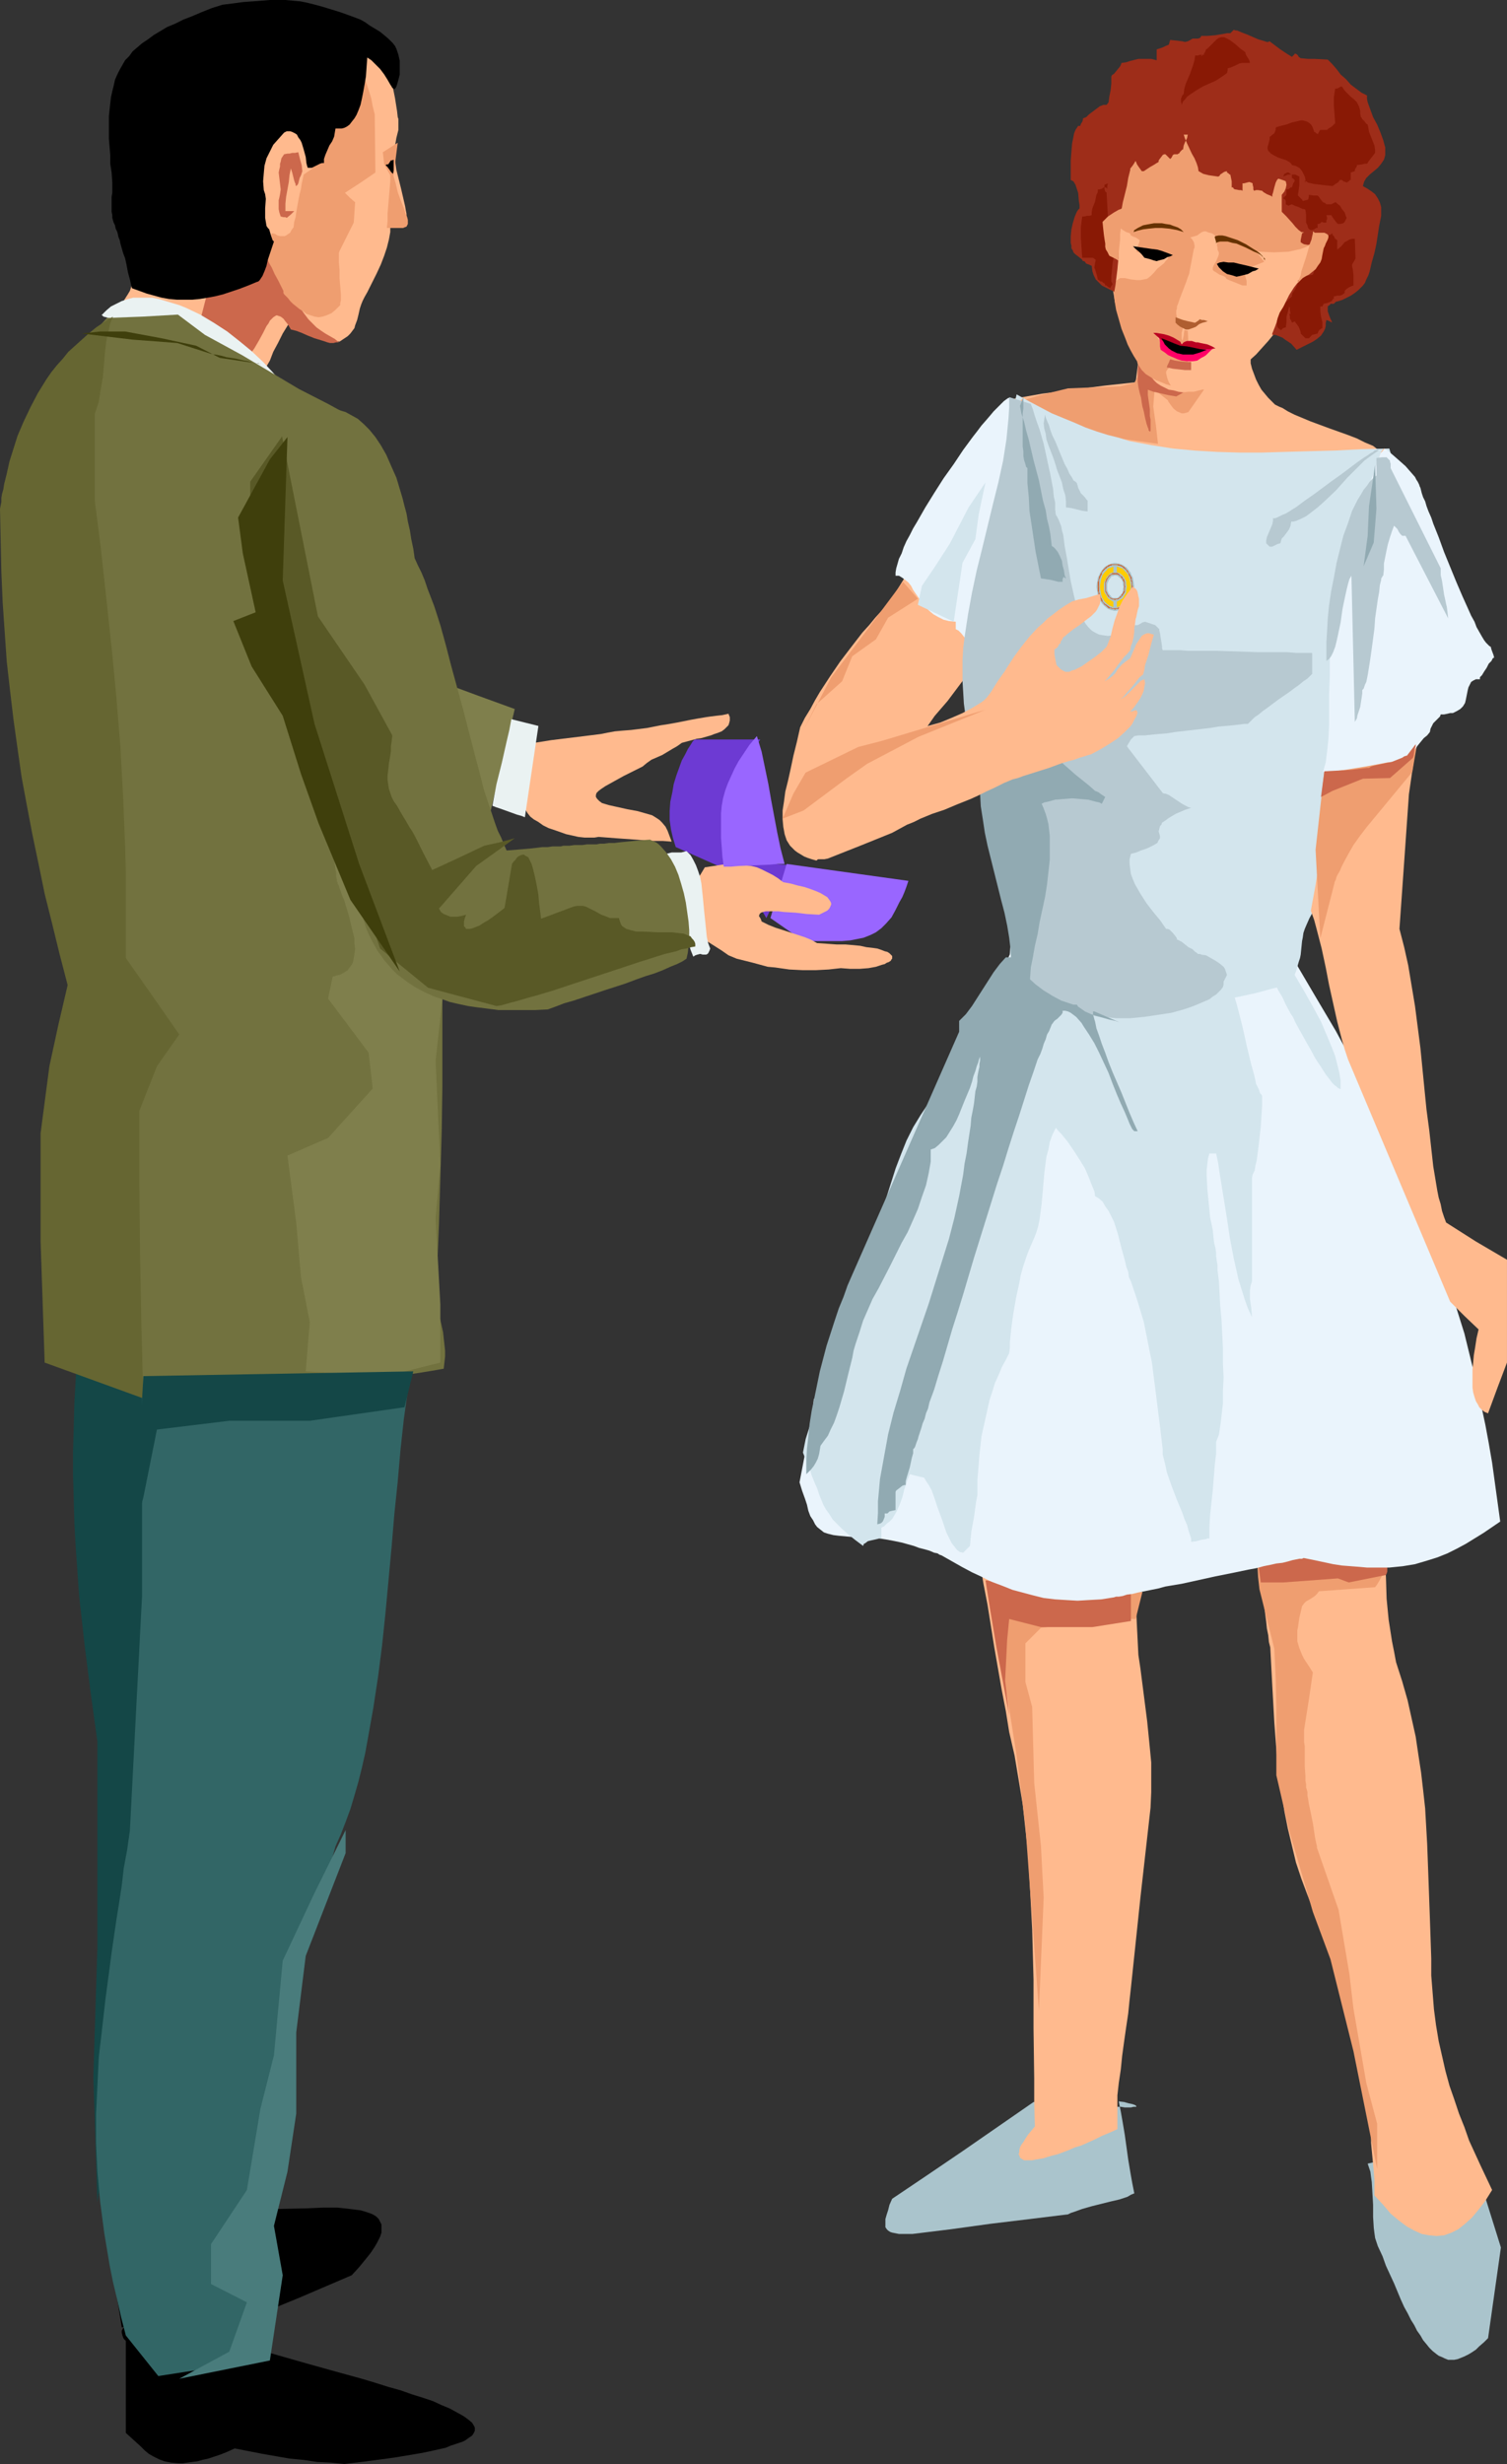 <?xml version="1.0" encoding="UTF-8" standalone="no"?>
<svg
   version="1.0"
   width="95.271mm"
   height="155.711mm"
   id="svg98"
   sodipodi:docname="Man Giving Ring 1.wmf"
   xmlns:inkscape="http://www.inkscape.org/namespaces/inkscape"
   xmlns:sodipodi="http://sodipodi.sourceforge.net/DTD/sodipodi-0.dtd"
   xmlns="http://www.w3.org/2000/svg"
   xmlns:svg="http://www.w3.org/2000/svg">
  <rect width="100%" height="100%" fill="#333333" stroke="none"/>
  <sodipodi:namedview
     id="namedview98"
     pagecolor="#ffffff"
     bordercolor="#000000"
     borderopacity="0.25"
     inkscape:showpageshadow="2"
     inkscape:pageopacity="0.0"
     inkscape:pagecheckerboard="0"
     inkscape:deskcolor="#d1d1d1"
     inkscape:document-units="mm" />
  <defs
     id="defs1">
    <pattern
       id="WMFhbasepattern"
       patternUnits="userSpaceOnUse"
       width="6"
       height="6"
       x="0"
       y="0" />
  </defs>
  <path
     style="fill:#aac4cc;fill-opacity:1;fill-rule:evenodd;stroke:none"
     d="m 267.312,501.902 0.485,2.424 0.485,2.747 0.485,2.909 0.808,5.817 0.485,2.909 0.485,2.747 0.485,2.424 -0.808,0.323 -0.808,0.485 -1.939,0.646 -2.101,0.485 -4.525,1.131 -2.263,0.646 -1.778,0.646 -0.97,0.323 -0.646,0.323 -9.212,1.131 -9.374,1.131 -9.374,1.293 -9.212,1.131 h -2.263 -0.97 l -0.808,-0.162 -0.808,-0.162 -0.485,-0.162 -0.485,-0.323 -0.323,-0.323 -0.323,-0.485 v -0.485 -0.646 -0.808 l 0.323,-1.131 0.323,-0.97 0.323,-1.293 0.646,-1.454 8.404,-5.656 8.566,-5.817 8.404,-5.817 8.404,-5.817 h 0.485 l 0.485,0.162 h 0.646 0.808 1.131 l 0.97,0.162 2.263,0.162 2.586,0.162 2.747,0.162 2.747,0.162 2.424,0.162 h 2.424 1.131 l 0.97,0.162 h 1.455 l 0.646,-0.162 h 0.323 0.323 v -0.162 l -0.162,-0.162 -0.323,-0.162 -0.485,-0.162 -0.808,-0.162 -1.131,-0.323 z"
     id="path1" />
  <path
     style="fill:#ffba8e;fill-opacity:1;fill-rule:evenodd;stroke:none"
     d="m 271.676,377.962 -0.162,3.717 v 3.555 l 0.162,3.555 0.162,3.232 0.162,3.232 0.485,3.232 0.808,6.302 0.808,6.302 0.323,3.232 0.323,3.232 0.323,3.393 v 3.393 3.717 l -0.162,3.717 -2.424,21.492 -2.263,21.492 -0.323,2.909 -0.323,3.232 -0.485,3.232 -0.485,3.393 -0.485,3.555 -0.323,3.232 -0.485,3.232 -0.323,2.909 v 8.08 l -1.778,0.808 -1.939,0.808 -1.616,0.808 -3.232,1.454 -1.616,0.485 -1.455,0.646 -1.293,0.485 -1.293,0.485 -1.293,0.323 -1.131,0.323 -0.97,0.323 -0.97,0.162 -0.97,0.162 -0.808,0.162 h -0.646 -0.646 -0.646 l -0.808,-0.485 -0.162,-0.162 -0.162,-0.485 -0.162,-0.323 0.162,-0.485 v -0.485 l 0.162,-0.646 0.323,-0.646 0.485,-0.646 0.485,-0.808 0.646,-0.97 0.808,-0.97 0.808,-0.97 -0.162,-5.656 v -5.817 l -0.162,-11.796 v -11.796 l -0.323,-11.958 -0.323,-6.14 -0.323,-5.979 -0.323,-5.979 -0.646,-5.817 -0.646,-5.979 -0.97,-5.817 -0.97,-5.817 -1.293,-5.656 -0.808,-5.009 -0.97,-5.009 -1.778,-10.18 -1.616,-10.18 -0.97,-5.009 -0.808,-4.848 h 2.586 2.424 l 2.424,0.162 2.263,0.323 4.687,0.808 4.364,0.97 4.364,0.97 4.687,0.808 2.263,0.323 2.424,0.162 h 2.424 z"
     id="path2" />
  <path
     style="fill:#aac4cc;fill-opacity:1;fill-rule:evenodd;stroke:none"
     d="m 352.16,516.122 6.465,20.684 -3.071,21.653 -0.97,0.97 -1.131,0.97 -0.808,0.808 -0.97,0.646 -0.808,0.485 -0.97,0.485 -0.808,0.323 -0.808,0.323 -0.808,0.162 h -0.646 -0.808 l -0.808,-0.323 -0.646,-0.323 -0.808,-0.323 -0.646,-0.485 -0.808,-0.646 -0.808,-0.808 -0.646,-0.808 -0.808,-0.97 -0.646,-1.131 -0.808,-1.131 -0.646,-1.293 -0.808,-1.293 -0.808,-1.616 -0.808,-1.454 -0.808,-1.778 -0.808,-1.939 -0.808,-1.939 -0.97,-2.101 -0.97,-2.101 -0.808,-2.262 -1.131,-2.424 -0.323,-0.97 -0.323,-0.97 -0.162,-1.131 -0.162,-1.293 -0.162,-2.585 v -2.909 l -0.162,-2.747 -0.162,-2.747 -0.162,-1.131 -0.162,-1.293 -0.323,-0.97 -0.323,-0.97 1.455,-0.323 1.616,-0.162 3.071,-0.162 3.232,0.162 3.232,0.162 3.232,0.323 h 3.394 l 3.071,-0.162 1.616,-0.162 z"
     id="path3" />
  <path
     style="fill:#ef9e70;fill-opacity:1;fill-rule:evenodd;stroke:none"
     d="m 267.15,386.688 -18.424,2.101 -3.717,3.717 v 9.211 l 1.616,5.979 0.485,18.098 1.616,15.19 0.646,12.281 -1.131,26.986 -3.232,-44.114 -2.101,-16.805 -2.263,-14.382 -2.586,-12.443 -1.616,-15.513 36.525,3.232 -1.616,6.464 z"
     id="path4" />
  <path
     style="fill:#cc684c;fill-opacity:1;fill-rule:evenodd;stroke:none"
     d="m 270.221,387.172 -9.212,1.454 h -12.283 l -7.596,-1.939 -0.485,5.009 -0.485,9.695 0.97,8.241 -3.071,-16.321 -1.455,-8.726 -1.131,-7.11 h 0.162 0.162 0.162 l 0.485,0.162 0.97,0.162 1.455,0.162 1.455,0.323 1.616,0.323 3.232,0.323 0.808,0.162 0.97,0.162 h 1.939 l 4.202,0.162 1.939,0.162 h 2.909 l 12.283,-0.646 z"
     id="path5" />
  <path
     style="fill:#ffba8e;fill-opacity:1;fill-rule:evenodd;stroke:none"
     d="m 299.797,366.489 0.323,1.293 0.162,1.616 0.323,1.616 0.162,1.616 0.485,3.555 0.323,3.878 0.485,3.555 0.485,3.717 0.162,1.616 0.323,1.616 0.162,1.616 0.323,1.293 0.485,9.211 0.485,8.726 0.323,4.363 0.323,4.363 0.485,4.201 0.646,4.201 0.646,4.201 0.808,4.04 0.97,4.04 0.97,4.04 1.293,3.878 1.455,3.878 1.455,3.717 1.778,3.878 1.939,6.14 1.778,6.14 1.616,6.14 1.455,6.14 1.455,6.14 1.293,6.302 2.424,12.604 v 1.939 l 0.162,1.778 0.323,3.393 0.323,3.555 v 1.939 1.939 l 2.101,2.262 1.778,2.101 1.939,1.616 1.939,1.454 1.778,0.97 1.778,0.808 1.778,0.323 1.778,0.162 1.778,-0.162 1.778,-0.646 1.616,-0.808 1.616,-1.293 1.616,-1.454 1.616,-1.939 1.616,-2.101 1.616,-2.585 -2.747,-5.817 -2.747,-5.979 -1.131,-3.232 -1.293,-3.232 -1.131,-3.393 -1.131,-3.232 -0.97,-3.555 -0.808,-3.555 -0.808,-3.555 -0.646,-3.878 -0.485,-3.717 -0.323,-4.04 -0.323,-4.04 v -4.04 l -0.162,-4.848 -0.162,-4.686 -0.162,-4.525 -0.162,-4.525 -0.323,-8.726 -0.485,-8.564 -0.485,-4.363 -0.485,-4.201 -0.646,-4.201 -0.646,-4.363 -0.97,-4.363 -0.97,-4.363 -1.293,-4.525 -1.455,-4.525 -0.485,-2.585 -0.485,-2.424 -0.808,-5.171 -0.485,-5.009 -0.162,-5.171 -0.323,-4.848 v -4.848 l -0.162,-4.686 -0.162,-4.525 h -0.162 l -0.323,0.162 h -0.323 l -0.646,0.323 -0.646,0.162 -0.808,0.323 -0.97,0.323 -0.97,0.162 -1.131,0.485 -1.131,0.323 -2.747,0.808 -2.747,0.808 -5.657,1.778 -2.747,0.808 -2.586,0.808 -1.293,0.323 -0.97,0.162 -1.131,0.323 -0.97,0.323 -0.808,0.162 -0.646,0.162 h -0.485 -0.485 -0.162 z"
     id="path6" />
  <path
     style="fill:#ef9e70;fill-opacity:1;fill-rule:evenodd;stroke:none"
     d="m 328.564,379.093 -13.414,0.97 -0.485,0.646 -0.485,0.485 -0.97,0.646 -1.131,0.646 -0.485,0.485 -0.485,0.646 -0.323,1.454 -0.162,0.646 -0.162,0.646 -0.162,1.131 -0.162,1.131 -0.162,0.808 v 0.97 1.616 l 0.485,1.616 0.323,0.808 0.323,0.808 0.485,0.97 0.646,0.97 0.646,0.97 0.808,1.293 -0.97,6.625 -1.131,7.11 v 2.909 l 0.162,0.97 v 2.424 2.424 l 0.162,2.262 v 1.131 l 0.162,0.808 v 0.808 l 0.162,0.485 0.162,0.646 v 0.808 l 0.162,0.808 0.162,1.131 0.485,2.262 0.485,2.424 0.323,2.101 0.162,1.131 0.162,0.808 0.162,0.808 0.162,0.646 v 0.323 0 l 5.172,14.866 2.586,15.351 0.97,8.241 3.071,17.775 2.586,9.695 v 10.827 l -5.657,-28.117 -5.495,-21.976 -4.202,-11.311 -5.657,-19.391 -3.071,-13.25 v -16.321 l -0.162,-6.948 -0.323,-6.948 -3.556,-14.22 -0.323,-2.909 -0.162,-2.747 4.04,-0.808 4.04,-0.485 4.04,-0.162 4.04,-0.162 h 7.919 8.081 l -0.485,0.646 -0.485,0.808 -2.101,3.878 -0.485,0.808 z"
     id="path7" />
  <path
     style="fill:#cc684c;fill-opacity:1;fill-rule:evenodd;stroke:none"
     d="m 331.15,376.184 -8.889,1.778 -2.586,-0.97 -13.091,0.97 h -5.333 l -0.485,-3.555 10.182,-3.07 10.99,1.293 h 9.212 v 0.162 l 0.162,0.323 v 0.485 l 0.162,0.646 v 0.646 0.485 l -0.162,0.485 z"
     id="path8" />
  <path
     style="fill:#eaf4fc;fill-opacity:1;fill-rule:evenodd;stroke:none"
     d="m 309.655,230.106 4.848,8.241 4.687,7.918 4.364,8.08 4.04,7.918 3.879,7.918 3.717,7.918 3.394,7.918 3.071,7.918 3.071,8.08 2.586,8.241 2.586,8.241 2.101,8.564 1.939,8.726 0.97,4.525 0.808,4.363 0.808,4.686 0.646,4.686 0.646,4.686 0.646,4.686 -4.04,2.747 -4.202,2.585 -2.101,1.131 -2.263,1.131 -2.424,0.97 -2.586,0.808 -2.747,0.808 -2.909,0.485 -3.232,0.323 h -1.616 -3.717 l -1.778,-0.162 -2.101,-0.162 -2.101,-0.162 -2.101,-0.323 -2.263,-0.485 -2.263,-0.485 -2.424,-0.485 h -0.162 l -0.323,0.162 h -0.646 l -0.808,0.162 -0.808,0.162 -1.131,0.323 -1.293,0.323 -1.455,0.162 -1.455,0.323 -1.616,0.323 -1.778,0.485 -1.778,0.323 -3.879,0.808 -4.04,0.808 -8.081,1.778 -3.879,0.646 -1.778,0.485 -1.616,0.323 -1.616,0.323 -1.616,0.323 -1.293,0.323 -1.293,0.162 -0.97,0.323 -0.97,0.162 h -0.646 l -0.485,0.162 -3.071,0.485 -2.909,0.162 -2.747,0.162 -2.747,-0.162 -2.586,-0.162 -2.747,-0.323 -2.586,-0.646 -2.424,-0.646 -2.424,-0.646 -2.424,-0.97 -2.586,-0.97 -2.263,-1.131 -2.424,-1.131 -2.424,-1.293 -4.848,-2.747 v 0 l -0.485,-0.162 -0.485,-0.323 -0.808,-0.162 -1.131,-0.485 -1.131,-0.323 -1.293,-0.323 -1.293,-0.485 -2.909,-0.808 -3.232,-0.646 -3.071,-0.485 -1.455,-0.162 h -1.455 -2.263 l -1.778,-0.162 -1.778,-0.162 -1.293,-0.162 -1.293,-0.323 -0.97,-0.323 -0.808,-0.646 -0.808,-0.646 -0.485,-0.646 -0.485,-0.97 -0.646,-0.97 -0.485,-1.293 -0.323,-1.454 -0.485,-1.454 -0.646,-1.778 -0.646,-2.101 0.808,-4.201 0.808,-4.201 0.97,-4.201 0.97,-4.04 1.131,-4.04 1.131,-4.201 2.586,-8.08 2.909,-8.08 3.071,-7.918 3.232,-7.756 3.394,-7.918 3.556,-7.756 3.717,-7.756 15.03,-31.026 3.717,-7.756 3.556,-7.918 z"
     id="path9" />
  <path
     style="fill:#ffba8e;fill-opacity:1;fill-rule:evenodd;stroke:none"
     d="m 299.797,80.311 -0.485,1.131 -0.485,1.293 v 1.293 1.293 1.454 l 0.323,1.293 0.485,1.293 0.485,1.293 0.646,1.293 0.646,1.131 0.808,0.97 0.808,0.97 0.808,0.808 0.808,0.808 0.97,0.485 0.808,0.323 1.293,0.808 1.616,0.808 1.939,0.808 1.939,0.808 4.364,1.616 4.525,1.616 2.101,0.808 1.939,0.97 1.939,0.808 1.455,1.131 0.808,0.485 0.485,0.646 0.485,0.646 0.485,0.485 0.323,0.646 0.323,0.646 v 0.808 0.646 l -0.646,0.162 h -0.97 -0.97 -0.97 l -2.263,-0.323 -2.586,-0.323 -2.586,-0.323 -2.424,-0.162 h -1.131 l -1.293,0.162 -0.97,0.323 -0.97,0.323 -4.525,0.162 h -4.364 -4.202 l -4.04,0.162 h -4.202 -4.04 l -3.879,-0.323 -3.879,-0.162 -3.879,-0.646 -3.879,-0.646 -3.717,-0.97 -3.717,-1.293 -3.556,-1.616 -1.939,-0.808 -1.778,-0.97 -1.778,-1.131 -1.778,-1.293 -1.778,-1.293 -1.778,-1.293 -1.455,-0.97 -1.293,-0.646 -1.293,-0.485 -1.131,-0.485 -1.293,-0.323 -1.131,-0.646 -1.293,-0.646 -1.455,-0.808 7.273,-1.293 7.434,-0.97 7.596,-0.97 7.434,-0.808 1.293,-10.18 h 1.939 1.778 l 3.556,-0.162 3.071,-0.162 3.232,-0.162 3.071,-0.162 3.232,-0.162 h 3.556 1.778 z"
     id="path10" />
  <path
     style="fill:#000000;fill-opacity:1;fill-rule:evenodd;stroke:none"
     d="m 58.828,527.433 3.556,0.162 h 3.879 l 7.434,-0.162 3.556,-0.162 h 3.394 l 1.455,0.162 1.455,0.162 1.293,0.162 1.293,0.162 1.131,0.323 0.97,0.323 0.808,0.323 0.808,0.485 0.646,0.646 0.323,0.646 0.323,0.646 v 0.808 1.131 l -0.323,0.97 -0.646,1.293 -0.646,1.131 -0.97,1.454 -1.293,1.616 -1.455,1.778 -1.778,1.939 -12.444,5.333 -12.606,5.171 -15.03,0.97 -14.869,0.97 -1.455,-9.211 -1.455,-9.049 v -0.162 h 0.162 l 0.162,-0.162 0.323,-0.162 0.323,-0.323 0.323,-0.162 1.131,-0.808 1.293,-0.808 1.455,-0.808 1.778,-0.97 2.101,-0.97 2.101,-0.97 2.586,-0.97 2.747,-0.808 2.747,-0.808 3.071,-0.646 3.232,-0.323 3.394,-0.323 z"
     id="path11" />
  <path
     style="fill:#ef9e70;fill-opacity:1;fill-rule:evenodd;stroke:none"
     d="m 287.675,93.076 -3.717,5.333 -0.485,0.162 -0.646,0.162 h -0.485 l -0.323,-0.162 -0.808,-0.323 -0.808,-0.646 -0.485,-0.646 -0.485,-0.646 -0.323,-0.485 v -0.162 0 l -3.232,-2.585 -0.323,4.04 0.646,4.525 0.485,4.363 -16.323,-2.262 -7.273,-4.201 -8.889,-3.878 4.364,-1.293 6.626,-1.616 12.444,-0.485 3.394,-0.808 1.939,-3.717 z"
     id="path12" />
  <path
     style="fill:#cc684c;fill-opacity:1;fill-rule:evenodd;stroke:none"
     d="m 283.958,93.076 -2.909,1.616 -1.939,-0.323 -2.101,-0.485 -1.455,-0.323 -1.293,-0.485 v 1.293 l 0.162,1.131 0.162,1.131 0.162,1.131 v 1.616 l 0.162,0.808 v 0.646 0.646 1.131 0.323 l -0.162,0.162 v 0 0 l -0.162,-0.162 -0.162,-0.162 v -0.323 l -0.162,-0.323 -0.162,-0.485 -0.162,-0.485 -0.162,-0.646 -0.162,-0.646 -0.162,-0.808 -0.162,-0.808 -0.323,-1.131 -0.162,-0.97 -0.162,-1.131 -0.323,-1.131 -0.323,-1.454 -0.162,-1.293 v -2.262 l 0.162,-2.262 v 0 l 0.485,0.162 0.646,0.485 0.646,0.485 0.97,0.485 1.131,0.646 2.263,1.293 2.263,1.293 0.97,0.485 0.808,0.485 0.808,0.323 0.485,0.323 0.323,0.162 h 0.162 z"
     id="path13" />
  <path
     style="fill:#000000;fill-opacity:1;fill-rule:evenodd;stroke:none"
     d="m 58.99,560.398 7.273,2.101 6.788,1.939 6.949,1.939 6.465,1.778 3.232,0.97 3.071,0.97 2.909,0.808 2.747,0.97 2.586,0.808 2.424,0.808 2.101,0.97 1.939,0.808 1.778,0.97 1.455,0.808 1.131,0.808 0.97,0.808 0.485,0.808 0.162,0.323 v 0.323 0.485 l -0.162,0.323 -0.162,0.323 -0.323,0.485 -0.485,0.323 -0.485,0.323 -0.646,0.485 -0.646,0.323 -0.97,0.323 -0.97,0.323 -0.97,0.323 -1.131,0.485 -1.455,0.323 -1.455,0.323 -1.455,0.323 -1.616,0.323 -1.939,0.323 -1.939,0.323 -1.939,0.323 -2.263,0.323 -2.424,0.323 -2.424,0.323 -2.586,0.323 -2.747,0.323 -3.232,-0.323 -3.232,-0.162 -3.232,-0.485 -3.394,-0.323 -6.465,-1.131 -6.626,-1.293 -1.778,0.808 -1.616,0.646 -1.455,0.485 -1.455,0.485 -1.455,0.323 -1.131,0.323 -1.293,0.162 -1.131,0.162 -1.131,0.162 h -0.97 l -1.778,-0.162 -1.616,-0.323 -1.293,-0.485 -1.293,-0.646 -1.131,-0.646 -0.97,-0.808 -0.97,-0.97 -1.778,-1.616 -1.778,-1.616 v -21.976 l -0.162,-0.162 -0.323,-0.323 -0.162,-0.323 -0.162,-0.485 -0.162,-0.646 v -0.485 l 0.162,-0.323 0.162,-0.323 0.323,-0.162 0.485,-0.162 0.485,-0.323 0.646,-0.162 h 0.808 l 0.97,-0.162 h 0.97 l 1.293,0.162 1.455,0.162 1.455,0.162 1.778,0.323 2.101,0.323 2.101,0.485 2.424,0.485 2.747,0.646 2.909,0.808 3.232,0.808 z"
     id="path14" />
  <path
     style="fill:#144747;fill-opacity:1;fill-rule:evenodd;stroke:none"
     d="m 18.424,323.344 -0.323,5.817 -0.323,5.817 -0.162,5.817 -0.162,5.817 v 5.817 l 0.162,5.656 0.162,5.817 0.323,5.817 0.808,11.473 1.293,11.635 1.455,11.473 1.616,11.635 v 49.285 l -0.485,15.351 -0.485,15.513 0.97,29.894 15.515,-103.257 2.909,-47.185 2.747,-53.163 v 0 l -0.162,-0.323 -0.323,-0.323 -0.485,-0.646 -0.485,-0.646 -0.646,-0.646 -0.646,-0.808 -0.808,-0.808 -1.939,-1.778 -1.939,-1.939 -2.263,-1.778 -2.263,-1.454 -1.131,-0.646 -1.293,-0.485 -1.131,-0.485 -1.131,-0.323 H 26.667 25.535 l -0.97,0.323 -0.97,0.485 -0.97,0.646 -0.808,0.97 -0.808,1.131 -0.646,1.616 -0.646,1.616 -0.323,1.131 -0.162,0.97 -0.323,1.131 -0.162,1.293 -0.162,1.293 z"
     id="path15" />
  <path
     style="fill:#326666;fill-opacity:1;fill-rule:evenodd;stroke:none"
     d="m 98.424,325.283 -0.485,3.393 -0.485,3.393 -0.97,6.948 -0.808,7.433 -0.646,7.433 -0.808,7.756 -0.646,7.756 -1.455,15.674 -0.808,7.756 -0.97,7.595 -1.131,7.433 -1.293,7.272 -0.646,3.555 -0.808,3.555 -0.808,3.232 -0.97,3.393 -0.97,3.232 -1.131,3.07 -1.131,2.909 -1.293,2.909 -3.879,13.574 -3.879,13.574 -2.909,19.229 -2.747,19.391 -1.939,11.473 -1.939,11.635 0.808,3.232 0.808,3.07 0.323,3.07 0.162,2.747 -0.162,2.747 -0.323,2.585 -0.808,2.424 -0.808,2.262 v 11.635 l -25.05,3.878 -7.758,-9.695 -1.131,-4.363 -0.97,-4.363 -0.97,-4.04 -0.808,-4.04 -0.646,-3.878 -0.646,-3.878 -0.485,-3.717 -0.485,-3.717 -0.323,-3.555 -0.323,-3.555 -0.162,-3.393 -0.162,-3.555 v -6.787 l 0.323,-6.787 0.323,-6.787 0.808,-6.948 0.808,-7.11 0.97,-7.272 0.485,-3.717 1.131,-7.756 0.646,-4.04 0.646,-4.201 0.485,-4.201 0.808,-4.363 0.646,-4.525 2.909,-56.072 v -58.819 l 32.323,1.454 z"
     id="path16" />
  <path
     style="fill:#6d3ad3;fill-opacity:1;fill-rule:evenodd;stroke:none"
     d="m 166.302,176.619 h 15.353 l -1.455,2.262 -1.131,2.101 -0.97,1.939 -0.97,1.939 -0.646,1.778 -0.646,1.616 -0.485,1.778 -0.323,1.616 -0.323,1.778 -0.162,1.778 v 1.778 l 0.162,2.101 0.162,2.101 0.162,2.262 0.485,2.585 0.485,2.747 -7.273,-3.232 -7.273,-3.232 -0.646,-2.101 -0.485,-2.101 -0.323,-2.262 v -2.101 l 0.162,-2.262 0.485,-2.262 0.323,-1.939 0.646,-2.101 0.646,-1.778 0.646,-1.778 0.808,-1.454 0.646,-1.293 0.646,-0.97 0.485,-0.808 0.323,-0.323 0.162,-0.162 h 0.162 z"
     id="path17" />
  <path
     style="fill:#6d3ad3;fill-opacity:1;fill-rule:evenodd;stroke:none"
     d="m 189.252,206.675 -14.222,-1.131 8.081,13.735 z"
     id="path18" />
  <path
     style="fill:#9966ff;fill-opacity:1;fill-rule:evenodd;stroke:none"
     d="m 217.05,210.392 -0.485,1.454 -0.485,1.293 -0.485,1.131 -0.646,1.131 -0.97,1.939 -0.97,1.778 -1.293,1.454 -1.131,1.131 -1.293,0.97 -1.293,0.646 -1.616,0.646 -1.616,0.323 -1.616,0.323 -1.939,0.162 h -1.939 -7.273 l -7.919,-5.494 1.939,-6.464 1.939,-6.464 z"
     id="path19" />
  <path
     style="fill:#7f7f4c;fill-opacity:1;fill-rule:evenodd;stroke:none"
     d="m 105.212,162.884 4.525,1.616 4.364,1.616 8.889,3.232 -6.465,27.309 -5.657,-16.967 z"
     id="path20" />
  <path
     style="fill:#ffba8e;fill-opacity:1;fill-rule:evenodd;stroke:none"
     d="m 83.232,7.918 0.808,0.485 0.485,0.162 1.131,0.485 0.97,0.485 1.131,0.646 0.485,0.323 0.646,0.646 0.485,0.646 0.808,0.97 0.646,1.131 0.808,1.293 0.808,1.454 0.97,1.939 v 0.323 l 0.162,0.323 v 0.485 l 0.162,0.646 0.323,1.454 0.323,1.616 0.485,3.07 0.162,1.454 0.162,0.485 v 0.646 0.808 1.131 l -0.485,1.939 -0.162,0.97 -0.162,0.808 -0.162,0.808 v 0.485 1.131 l 0.162,1.131 0.323,2.262 1.131,4.525 0.485,2.101 0.485,2.101 0.162,0.97 0.162,0.808 v 0.808 0.646 l -0.162,0.323 v 0.323 l 0.162,0.323 -0.162,0.323 -0.323,0.162 h -0.323 -0.323 -0.485 -0.646 l -0.808,-0.162 -0.808,-0.162 v 1.778 l -0.323,1.778 -0.485,1.939 -0.646,1.939 -0.808,2.101 -0.97,2.101 -1.131,2.262 -1.131,2.262 -0.646,1.131 -0.485,0.97 -0.323,0.808 -0.323,0.97 -0.323,1.454 -0.162,0.646 -0.162,0.646 -0.485,1.293 -0.162,0.646 -0.485,0.646 -0.485,0.646 -0.646,0.646 -0.97,0.646 -0.97,0.646 -1.616,-0.162 -1.778,-0.323 -1.616,-0.485 -1.778,-0.485 -1.455,-0.485 -1.616,-0.646 -1.293,-0.808 -1.131,-0.646 -1.293,2.101 -1.131,2.262 -1.131,2.101 -0.808,2.101 -1.131,1.939 -0.97,1.778 -1.293,1.454 -0.646,0.808 -0.646,0.485 L 58.182,92.43 56.404,91.945 54.303,91.461 52.202,90.653 49.778,90.006 47.515,89.198 42.666,87.259 37.656,85.32 35.394,84.351 33.131,83.381 30.869,82.573 28.929,81.765 27.151,80.957 25.535,80.311 25.374,79.341 v -0.97 l 0.162,-0.97 0.323,-0.808 0.485,-0.808 0.485,-0.646 1.293,-1.616 0.646,-0.646 0.646,-0.808 1.131,-1.778 0.485,-0.808 0.323,-0.97 0.323,-1.131 V 66.252 L 31.353,61.566 30.869,56.88 30.707,54.618 30.222,52.356 29.899,50.255 29.576,48.477 29.252,46.538 28.768,44.922 28.444,43.306 27.959,42.014 27.636,40.883 27.313,39.913 26.99,39.105 26.667,38.62 26.828,37.489 v -0.97 l -0.323,-2.262 -0.323,-2.262 v -1.131 l 0.162,-1.131 2.586,-3.393 2.424,-3.07 2.424,-2.909 2.424,-2.585 2.263,-2.262 2.263,-2.101 2.101,-1.939 2.263,-1.616 2.101,-1.454 1.939,-1.293 2.101,-0.97 1.778,-0.808 1.939,-0.808 1.939,-0.485 1.778,-0.485 1.778,-0.323 1.616,-0.162 h 1.616 1.616 l 1.616,0.162 3.071,0.485 2.909,0.808 2.747,0.808 2.747,0.97 2.424,0.97 z"
     id="path21" />
  <path
     style="fill:#ef9e70;fill-opacity:1;fill-rule:evenodd;stroke:none"
     d="m 93.414,39.913 -0.162,1.616 v 1.778 l -0.323,3.878 -0.323,3.717 v 1.778 l -0.162,1.778 h 0.485 0.808 0.646 0.646 0.646 0.646 l 0.323,-0.162 0.485,-0.162 0.162,-0.323 0.162,-0.323 V 53.325 52.84 52.517 L 97.292,51.871 96.808,50.74 96.646,50.093 96.323,49.285 95.676,47.669 95.03,45.892 94.545,43.791 93.899,41.691 Z"
     id="path22" />
  <path
     style="fill:#ef9e70;fill-opacity:1;fill-rule:evenodd;stroke:none"
     d="m 93.899,42.983 -2.101,-3.717 -0.323,-2.909 3.556,-2.262 z"
     id="path23" />
  <path
     style="fill:#cc684c;fill-opacity:1;fill-rule:evenodd;stroke:none"
     d="M 80.969,81.765 80,80.957 78.868,80.311 77.737,79.664 76.767,79.018 75.636,78.21 74.666,77.241 73.697,76.271 72.727,74.978 71.111,72.716 69.656,70.777 68.363,68.999 67.394,67.383 66.262,65.929 65.454,64.475 64.969,63.344 64.323,62.213 63.838,61.081 63.353,59.466 63.192,58.658 63.03,57.365 63.192,56.234 63.03,55.749 V 55.587 L 62.707,54.456 62.545,54.133 62.384,53.81 H 61.737 L 61.091,53.487 60.606,53.163 59.959,52.679 59.636,52.032 l -0.485,-0.646 -0.485,-1.454 0.162,-4.525 0.323,-4.525 v -3.393 -3.555 h 0.162 v -0.162 l 0.485,-0.162 1.455,-0.646 0.485,-0.323 0.323,-0.323 0.162,-0.162 V 31.995 H 62.06 61.737 60.929 l -0.97,0.323 -2.263,0.97 -1.131,0.485 -0.808,0.485 -0.485,0.162 h -0.162 l -0.162,0.162 v 0 l -2.747,17.613 -2.586,17.452 -2.424,9.372 -2.747,9.372 1.939,0.646 1.778,0.323 1.616,0.162 h 1.455 l 1.455,-0.162 1.131,-0.323 1.293,-0.485 0.97,-0.485 0.97,-0.646 0.97,-0.808 0.808,-0.808 0.646,-0.808 1.293,-1.778 1.131,-1.939 0.97,-1.778 0.808,-1.616 0.485,-0.646 0.323,-0.646 0.485,-0.485 0.323,-0.323 0.485,-0.323 0.323,-0.162 0.485,0.162 0.485,0.162 0.646,0.485 0.485,0.646 0.646,0.808 0.646,1.131 1.293,0.323 1.293,0.485 1.455,0.646 1.616,0.646 1.616,0.485 1.455,0.485 0.646,0.162 h 0.808 l 0.646,-0.162 z"
     id="path24" />
  <path
     style="fill:#cc684c;fill-opacity:1;fill-rule:evenodd;stroke:none"
     d="m 72.242,40.883 -0.162,-1.454 -0.323,-1.131 -0.485,-1.939 -0.808,0.162 h -0.646 l -0.646,0.162 h -0.485 l -0.808,0.162 -0.323,0.485 -0.323,0.485 -0.162,0.808 -0.162,0.485 v 0.646 l -0.162,0.646 -0.162,0.808 0.485,4.04 -0.162,1.131 -0.162,0.808 -0.162,0.646 v 0.808 0.646 0.646 l 0.162,0.808 0.323,0.97 0.646,0.162 h 0.485 l 0.323,0.162 0.97,-0.808 0.808,-0.808 h -0.97 -1.131 v -1.778 l 0.162,-1.616 0.323,-1.778 0.323,-1.778 0.162,-1.616 0.323,-1.616 0.323,0.97 0.162,0.646 0.162,0.646 0.162,0.646 0.162,0.485 0.162,0.323 v 0.323 l 0.162,0.162 v 0 l 0.162,-0.162 0.162,-0.162 0.162,-0.323 0.162,-0.646 0.162,-0.646 0.323,-0.646 z"
     id="path25" />
  <path
     style="fill:#ef9e70;fill-opacity:1;fill-rule:evenodd;stroke:none"
     d="m 73.05,33.611 0.808,1.454 0.808,1.293 v 3.878 l -2.101,1.454 -0.485,2.262 -0.162,1.131 -0.323,1.293 -0.323,1.616 -0.323,1.778 -0.162,0.97 -0.162,1.131 -0.323,1.131 -0.162,1.293 -0.485,0.646 -0.323,0.646 -0.485,0.323 -0.485,0.323 -0.323,0.162 h -0.323 -0.808 l -0.646,-0.162 -0.485,-0.323 -0.485,-0.162 h -0.323 l -0.162,0.162 0.162,0.646 -0.162,0.808 -0.646,3.07 -0.162,0.646 v 0.808 0 0.162 l 0.162,0.485 0.162,0.323 0.646,1.131 0.646,1.454 0.808,1.454 0.646,1.293 0.323,0.646 0.323,0.646 v 0.485 l 0.162,0.323 0.485,0.485 0.485,0.485 0.485,0.646 0.646,0.646 1.616,1.293 0.808,0.485 0.808,0.646 0.97,0.323 0.97,0.323 0.97,0.162 0.97,-0.162 0.97,-0.323 1.131,-0.485 0.97,-0.808 1.131,-1.131 v -0.485 l 0.162,-0.646 v -1.454 L 81.293,68.353 81.131,66.414 v -1.939 l -0.162,-1.778 v -2.262 l 0.162,-0.485 3.394,-6.787 0.162,-2.424 0.162,-2.424 -1.293,-1.131 -1.131,-1.131 3.717,-2.424 3.556,-2.424 -0.162,-13.897 -0.485,-1.939 -0.323,-1.778 -0.485,-1.616 -0.485,-1.454 -0.485,-1.293 -0.323,-1.131 -0.485,-1.131 -0.485,-0.97 -0.485,-0.808 -0.485,-0.646 -0.485,-0.485 -0.485,-0.485 -0.485,-0.162 -0.485,-0.162 h -0.485 l -0.485,0.162 -0.485,0.162 -0.646,0.485 -0.485,0.485 -0.485,0.646 -0.646,0.808 -0.485,0.97 -0.485,1.131 -0.646,1.131 -0.485,1.293 -0.646,1.454 -0.485,1.616 -0.646,1.778 -0.646,1.778 -0.485,2.101 -0.646,2.101 z"
     id="path26" />
  <path
     style="fill:#000000;fill-opacity:1;fill-rule:evenodd;stroke:none"
     d="m 92.121,39.428 0.323,-0.162 h 0.323 l 0.323,-0.485 0.323,-0.485 h 0.323 l 0.323,-0.162 v 0.808 1.778 l -0.162,0.808 -0.485,-0.485 -0.323,-0.485 -0.485,-0.646 z"
     id="path27" />
  <path
     style="fill:#eaf2f2;fill-opacity:1;fill-rule:evenodd;stroke:none"
     d="M 68.848,93.238 68.04,92.269 67.07,91.137 66.101,90.006 65.131,88.875 62.868,86.451 60.121,83.866 57.373,81.604 54.303,79.18 51.07,77.079 47.838,75.14 44.444,73.524 42.828,72.878 41.212,72.393 39.596,71.908 37.98,71.423 36.363,71.1 h -1.455 -1.616 -1.455 l -1.293,0.323 -1.455,0.485 -1.293,0.646 -1.293,0.646 -1.131,0.97 -1.131,1.131 h 0.162 l 0.323,0.323 0.646,0.162 0.97,0.323 1.131,0.485 1.131,0.485 1.616,0.485 1.616,0.646 1.616,0.646 1.939,0.646 1.939,0.808 2.101,0.808 4.202,1.616 4.525,1.616 4.202,1.616 4.202,1.616 1.939,0.808 1.778,0.808 1.778,0.646 1.616,0.646 1.293,0.646 1.293,0.485 0.97,0.485 0.97,0.485 0.485,0.323 0.323,0.162 v 0.162 z"
     id="path28" />
  <path
     style="fill:#72723f;fill-opacity:1;fill-rule:evenodd;stroke:none"
     d="M 85.171,100.186 78.383,96.47 71.434,92.915 57.858,84.835 48.969,79.988 45.737,77.564 42.505,75.14 l -8.404,0.485 -8.566,0.323 -1.778,1.939 -3.556,3.717 -1.616,2.101 -1.455,1.939 -1.455,2.101 -1.455,2.101 -1.293,2.262 -1.131,2.262 -1.131,2.262 -0.97,2.262 -0.97,2.262 -1.778,4.848 -1.455,4.848 -1.131,5.009 -0.97,5.171 -0.808,5.171 -0.485,5.333 -0.162,5.333 -0.162,5.494 0.162,5.494 0.162,5.656 0.485,5.494 0.485,5.656 0.646,5.656 0.808,5.494 0.97,5.656 0.97,5.494 2.101,10.988 2.263,10.665 1.131,5.333 1.131,5.171 1.293,5.009 0.97,5.009 1.131,4.686 1.131,4.686 -0.808,3.07 -0.485,3.07 -0.646,2.909 -0.485,2.747 -0.97,5.494 -0.646,5.171 -0.646,5.171 -0.323,4.848 -0.323,4.848 -0.162,4.848 v 4.848 4.848 5.171 l 0.162,5.171 0.162,5.494 0.162,5.817 0.162,2.909 v 3.07 l 0.162,3.232 v 3.393 l 1.939,0.323 1.778,0.485 1.455,0.323 1.293,0.485 1.131,0.323 1.131,0.485 2.101,0.646 2.101,0.808 1.131,0.485 1.131,0.323 1.293,0.485 1.455,0.323 1.778,0.323 1.778,0.485 h 2.586 2.586 l 4.687,0.162 4.687,0.162 4.364,0.162 h 4.364 l 4.687,0.323 h 4.687 2.586 2.586 l 1.778,-0.323 1.939,-0.162 1.939,-0.323 2.101,-0.323 4.364,-0.646 4.687,-0.646 4.687,-0.485 4.364,-0.646 2.263,-0.323 1.939,-0.323 1.939,-0.323 1.778,-0.323 0.162,-1.454 0.162,-1.454 v -1.454 l -0.162,-1.454 -0.323,-2.909 -0.646,-2.909 -0.646,-2.909 -0.323,-2.909 -0.162,-1.454 v -1.454 l 0.162,-1.454 0.162,-1.454 0.485,-11.311 0.323,-10.988 0.323,-10.988 0.162,-10.827 v -10.988 -10.988 l -0.162,-11.15 -0.323,-11.311 -4.04,-28.117 -2.101,-14.22 -2.263,-14.22 -2.424,-14.382 -1.293,-7.272 -1.293,-7.11 -1.455,-7.272 -1.616,-7.433 -1.778,-7.433 z"
     id="path29" />
  <path
     style="fill:#000000;fill-opacity:1;fill-rule:evenodd;stroke:none"
     d="m 93.899,10.342 0.485,0.646 0.323,0.646 0.485,1.454 0.323,1.454 v 1.616 1.616 l -0.323,1.293 -0.323,1.131 -0.162,0.485 -0.162,0.323 -0.162,0.162 -0.162,0.162 -0.162,-0.162 -0.323,-0.162 -0.162,-0.323 -0.323,-0.485 -0.646,-1.131 -0.808,-1.293 -0.97,-1.293 -1.455,-1.454 -0.646,-0.646 -0.97,-0.646 -0.162,2.262 -0.162,2.262 -0.323,1.939 -0.323,1.778 -0.323,1.616 -0.323,1.454 -0.485,1.293 -0.485,1.131 -0.485,0.808 -0.646,0.808 -0.485,0.646 -0.646,0.485 -0.646,0.323 -0.646,0.162 H 80.808 80.161 l -0.162,0.97 -0.162,0.97 -0.485,1.131 -0.646,0.97 -0.97,2.262 -0.323,0.97 v 0.97 h -0.485 l -0.485,0.162 -0.97,0.485 -0.97,0.485 H 74.02 73.535 L 73.373,39.59 73.212,38.943 73.05,37.489 72.565,35.712 72.08,34.096 71.757,33.449 71.272,32.803 70.949,32.157 70.464,31.833 69.818,31.51 69.333,31.349 h -0.808 l -0.646,0.323 -1.293,1.454 -1.293,1.454 -0.808,1.616 -0.808,1.616 -0.485,1.778 -0.162,1.778 -0.162,1.939 0.162,2.101 0.323,0.97 0.162,1.131 -0.162,2.262 v 2.262 l 0.162,0.97 0.162,0.97 0.323,0.485 0.323,0.323 0.323,1.131 0.323,0.97 0.162,0.485 0.323,0.323 -0.485,1.454 -0.485,1.454 -0.485,1.454 -0.323,1.454 -0.485,1.293 -0.485,1.131 -0.323,0.485 -0.323,0.485 -0.323,0.323 -0.485,0.162 -1.939,0.808 -2.101,0.808 -1.939,0.646 -1.939,0.646 -1.939,0.485 -1.778,0.323 -1.939,0.323 -1.778,0.162 h -1.939 -1.778 l -1.778,-0.162 -1.778,-0.323 -1.778,-0.485 -1.778,-0.485 -1.778,-0.646 -1.778,-0.646 -0.485,-2.101 -0.485,-1.778 -0.323,-1.778 -0.323,-1.454 -0.485,-1.293 -0.323,-1.131 -0.323,-1.131 -0.162,-0.808 -0.323,-0.808 -0.162,-0.808 -0.162,-0.485 -0.323,-0.646 -0.162,-0.808 -0.323,-0.646 -0.323,-1.131 V 51.386 L 26.667,50.578 v -3.555 l 0.162,-0.97 v -2.585 l -0.162,-2.262 -0.323,-2.101 v -2.101 l -0.162,-1.939 -0.162,-1.939 v -1.939 -1.616 -1.778 l 0.162,-1.616 0.323,-2.909 0.323,-1.454 0.323,-1.293 0.323,-1.454 0.485,-1.131 0.646,-1.293 0.646,-1.131 0.646,-1.131 0.97,-0.97 0.808,-1.131 1.131,-0.97 1.131,-0.97 L 35.394,9.372 36.687,8.403 38.303,7.433 39.919,6.464 41.858,5.656 43.798,4.686 45.899,3.878 48.161,2.909 50.586,1.939 53.171,1.131 55.757,0.808 58.182,0.485 60.444,0.323 62.545,0.162 64.485,0 h 3.717 l 1.778,0.162 1.778,0.162 1.616,0.323 1.939,0.485 1.778,0.485 2.101,0.646 2.101,0.646 2.263,0.808 2.586,0.97 1.131,0.646 1.131,0.808 2.424,1.454 0.97,0.808 0.97,0.808 0.646,0.646 z"
     id="path30" />
  <path
     style="fill:#ffba8e;fill-opacity:1;fill-rule:evenodd;stroke:none"
     d="m 200.888,231.237 -2.909,0.323 -3.071,0.162 h -3.071 l -3.232,-0.162 -3.394,-0.485 -1.778,-0.162 -1.778,-0.485 -1.778,-0.485 -1.939,-0.485 -1.939,-0.485 -1.939,-0.808 -1.616,-1.131 -1.778,-1.131 -3.556,-2.262 -3.394,-2.101 -1.778,-1.131 -1.778,-1.131 0.97,-1.616 0.97,-1.616 2.101,-2.909 2.263,-2.909 0.97,-1.454 0.97,-1.616 4.202,-0.646 2.263,-0.162 2.263,0.162 1.131,0.162 1.293,0.162 1.293,0.323 1.131,0.485 1.293,0.646 1.293,0.646 1.293,0.808 1.293,0.97 1.778,0.323 1.778,0.485 1.455,0.323 1.455,0.485 1.293,0.485 1.131,0.485 0.808,0.485 0.808,0.485 0.485,0.646 0.323,0.485 0.162,0.485 -0.162,0.485 -0.323,0.646 -0.485,0.485 -0.97,0.485 -0.97,0.485 -2.909,-0.162 -2.747,-0.323 -2.747,-0.162 -1.293,-0.162 h -1.131 -0.97 -0.97 l -0.646,0.162 -0.485,0.162 -0.323,0.323 -0.162,0.485 0.323,0.485 0.162,0.323 0.162,0.485 1.616,0.808 1.616,0.646 6.949,2.262 1.616,0.646 1.455,0.808 2.424,0.162 2.263,0.162 h 2.101 l 1.939,0.162 1.616,0.162 1.455,0.323 1.455,0.162 1.131,0.162 0.97,0.323 0.808,0.323 0.646,0.162 0.485,0.323 0.323,0.323 0.323,0.323 v 0.323 0.323 l -0.162,0.162 -0.162,0.323 -0.485,0.323 -0.485,0.162 -0.485,0.323 -0.646,0.162 -1.455,0.485 -1.778,0.323 -2.101,0.162 h -2.263 z"
     id="path31" />
  <path
     style="fill:#eaf2f2;fill-opacity:1;fill-rule:evenodd;stroke:none"
     d="m 169.696,226.551 -0.162,0.485 -0.162,0.323 -0.162,0.323 -0.162,0.162 -0.323,0.162 h -0.323 -0.485 l -0.646,-0.162 -0.646,0.162 -0.485,0.162 -0.485,0.323 -0.646,-1.616 -0.485,-1.616 -0.485,-1.454 -0.323,-1.616 -0.485,-3.232 -0.808,-6.14 -0.646,-3.07 -0.485,-1.454 -0.646,-1.454 -0.646,-1.454 -0.808,-1.454 0.646,-0.162 0.646,-0.162 h 1.131 1.131 l 0.646,-0.162 0.646,-0.162 0.97,0.97 0.646,1.131 0.646,1.293 0.485,1.293 0.485,1.454 0.323,1.616 0.323,3.07 0.323,3.393 0.323,3.07 0.323,3.232 0.323,1.454 z"
     id="path32" />
  <path
     style="fill:#9966ff;fill-opacity:1;fill-rule:evenodd;stroke:none"
     d="m 172.929,206.998 h 1.778 l 1.778,-0.162 7.596,-0.323 1.778,-0.162 h 1.616 l -0.97,-3.717 -0.808,-3.878 -1.455,-7.756 -0.646,-3.717 -0.808,-3.878 -0.808,-3.878 -1.131,-3.717 -1.778,2.101 -1.293,1.939 -1.293,1.939 -0.97,1.778 -0.808,1.778 -0.808,1.778 -0.646,1.778 -0.485,1.778 -0.323,1.778 -0.162,1.778 v 1.939 1.939 2.101 l 0.162,2.101 0.162,2.262 z"
     id="path33" />
  <path
     style="fill:#ffba8e;fill-opacity:1;fill-rule:evenodd;stroke:none"
     d="m 162.908,177.427 -1.131,0.808 -1.131,0.646 -2.424,1.454 -2.586,1.131 -1.131,0.808 -0.97,0.808 -4.525,2.262 -4.364,2.424 -0.97,0.646 -0.646,0.485 -0.485,0.485 -0.162,0.485 v 0.485 l 0.323,0.485 0.485,0.485 0.646,0.485 1.616,0.485 1.455,0.323 2.909,0.646 2.586,0.485 1.131,0.323 1.131,0.323 1.131,0.323 0.808,0.485 0.97,0.646 0.646,0.646 0.808,0.97 0.485,0.97 0.485,1.293 0.485,1.293 -2.101,-0.162 h -2.263 l -4.364,-0.323 -4.525,-0.323 -2.101,-0.162 -2.101,-0.162 -0.97,0.162 h -1.131 -1.293 l -1.455,-0.162 -1.455,-0.323 -1.455,-0.323 -2.747,-0.97 -1.455,-0.485 -1.293,-0.646 -1.131,-0.808 -1.131,-0.646 -0.808,-0.646 -0.646,-0.808 -0.485,-0.808 -0.162,-0.808 1.131,-7.595 1.131,-7.595 4.04,-0.646 7.919,-0.97 3.879,-0.485 1.616,-0.323 1.778,-0.323 1.778,-0.162 2.101,-0.162 3.879,-0.485 1.616,-0.323 1.616,-0.323 1.131,-0.162 0.97,-0.162 1.778,-0.323 1.616,-0.323 1.616,-0.323 1.778,-0.323 0.97,-0.162 0.97,-0.162 1.131,-0.162 1.293,-0.162 1.455,-0.162 1.455,-0.323 0.323,0.808 v 0.808 l -0.162,0.646 -0.162,0.485 -0.485,0.485 -0.485,0.485 -0.646,0.485 -0.808,0.323 -0.97,0.323 -0.808,0.323 -2.263,0.646 -1.131,0.162 -1.131,0.323 z"
     id="path34" />
  <path
     style="fill:#eaf2f2;fill-opacity:1;fill-rule:evenodd;stroke:none"
     d="m 128.646,173.387 -3.232,21.815 -0.808,-0.323 -1.131,-0.323 -4.04,-1.454 -0.97,-0.323 -0.808,-0.323 0.485,-2.585 0.485,-2.585 1.293,-5.171 1.131,-5.009 0.646,-2.747 0.485,-2.585 3.232,0.808 z"
     id="path35" />
  <path
     style="fill:#7f7f4c;fill-opacity:1;fill-rule:evenodd;stroke:none"
     d="m 71.919,173.064 v 0 l 0.162,0.162 v 0.485 l 0.162,0.808 0.162,0.97 0.323,1.131 0.323,1.454 0.323,1.454 0.485,1.616 1.616,6.787 0.485,1.616 0.485,1.454 0.485,1.293 0.323,1.131 0.485,1.131 0.323,1.131 0.646,2.747 0.485,2.747 0.485,2.909 0.162,1.293 0.162,1.131 0.162,1.131 0.162,0.97 v 0.808 l 0.162,0.646 v 0.323 0.162 l 0.162,0.162 v 0.323 l 0.323,0.485 0.162,0.646 0.323,0.808 0.323,0.97 0.485,1.131 0.323,1.131 0.808,2.585 0.646,2.747 0.646,2.585 v 1.293 l 0.162,1.293 -0.162,1.131 -0.162,0.97 -0.162,0.97 -0.323,0.646 -0.485,0.646 -0.485,0.646 -0.485,0.323 -0.485,0.323 -0.97,0.485 -0.808,0.162 -0.323,0.162 h -0.323 -0.162 l -1.131,5.333 9.697,12.927 0.97,8.564 -10.667,11.796 -9.697,4.201 2.101,16.159 1.131,12.927 2.101,10.665 -0.97,11.796 19.232,1.131 12.929,-3.232 v -13.897 l -1.131,-20.522 1.131,-12.927 -1.131,-24.723 2.101,-19.068 L 92.282,208.453 71.919,172.903 Z"
     id="path36" />
  <path
     style="fill:#666632;fill-opacity:1;fill-rule:evenodd;stroke:none"
     d="m 26.99,75.625 -0.646,1.616 -0.323,1.454 -0.646,2.909 -0.323,2.909 -0.485,5.656 -0.485,2.747 -0.485,3.07 -0.485,1.454 -0.485,1.454 v 20.522 l 1.455,11.473 1.293,11.796 1.293,11.958 1.131,11.796 0.97,11.958 0.646,11.958 0.485,11.796 0.162,5.817 v 5.817 15.028 l 6.465,9.211 6.303,9.049 -5.333,7.595 -4.202,10.665 v 17.29 l 0.162,17.129 0.323,17.129 0.485,17.129 -23.596,-8.564 -0.485,-14.543 -0.485,-14.382 v -25.855 l 2.101,-15.998 2.101,-9.695 2.263,-9.695 -1.939,-7.433 -1.778,-7.272 -1.778,-7.11 -1.455,-7.11 -1.455,-6.948 L 6.465,192.617 5.172,185.668 4.202,178.881 3.232,171.933 2.424,165.146 1.616,158.036 1.131,151.088 0.646,143.978 0.323,136.544 0.162,129.111 0,121.517 l 0.162,-0.808 0.162,-0.808 v -0.97 l 0.162,-0.97 0.323,-1.131 0.162,-1.131 0.646,-2.585 0.646,-2.909 0.97,-3.07 0.97,-3.07 1.455,-3.393 1.616,-3.393 1.778,-3.393 2.101,-3.393 1.131,-1.616 1.293,-1.616 1.455,-1.616 1.293,-1.616 1.616,-1.454 1.616,-1.454 1.616,-1.454 1.778,-1.454 1.939,-1.293 z"
     id="path37" />
  <path
     style="fill:#72723f;fill-opacity:1;fill-rule:evenodd;stroke:none"
     d="m 58.99,116.184 -0.162,2.585 -0.162,2.909 0.162,2.747 v 2.909 l 0.323,2.909 0.485,3.07 0.323,2.909 0.646,3.07 0.646,3.232 0.646,3.07 1.778,6.464 1.778,6.464 2.101,6.464 2.263,6.464 2.424,6.464 2.424,6.464 2.263,6.302 2.424,6.302 2.263,5.979 2.101,5.817 1.939,5.817 0.485,2.424 0.646,2.424 0.808,2.585 1.131,2.424 1.455,2.585 0.808,1.131 0.808,1.131 0.97,1.131 0.97,1.131 1.131,1.131 1.293,0.97 1.293,0.97 1.455,0.97 1.455,0.808 1.616,0.808 1.778,0.808 1.939,0.646 1.778,0.646 2.101,0.485 2.263,0.485 2.263,0.323 2.586,0.323 2.424,0.323 h 2.747 2.909 2.909 l 3.232,-0.162 1.778,-0.646 2.101,-0.808 2.263,-0.646 2.424,-0.808 4.848,-1.616 5.01,-1.616 2.586,-0.97 2.263,-0.808 2.101,-0.646 2.101,-0.808 1.778,-0.808 1.616,-0.646 1.293,-0.646 0.485,-0.323 0.485,-0.323 0.323,-1.454 0.162,-1.616 0.162,-1.778 v -1.939 l -0.162,-2.101 -0.323,-2.262 -0.323,-2.262 -0.485,-2.262 -0.646,-2.262 -0.646,-2.101 -0.808,-1.939 -0.97,-1.778 -1.131,-1.616 -1.131,-1.293 -0.646,-0.646 -0.646,-0.485 -0.808,-0.323 -0.646,-0.323 -2.101,0.162 -1.939,0.162 -1.616,0.162 -1.616,0.162 -1.293,0.162 h -1.293 l -1.131,0.162 h -0.97 l -0.808,0.162 h -0.808 -1.455 l -1.131,0.162 h -1.939 l -1.131,0.162 h -1.455 l -0.646,0.162 h -0.97 -0.97 l -1.131,0.162 h -1.293 l -1.293,0.162 -1.455,0.162 -1.778,0.162 -1.939,0.162 -2.101,0.162 -0.646,-1.454 -0.646,-1.616 -0.808,-1.616 -0.646,-1.778 -0.646,-1.939 -0.646,-1.939 -1.455,-4.363 -1.131,-4.525 -1.293,-4.848 -1.293,-5.009 -1.293,-5.009 -2.747,-10.019 -1.293,-5.009 -1.293,-4.686 -1.455,-4.525 -0.808,-2.101 -0.808,-2.101 -0.646,-1.939 -0.808,-1.939 -0.808,-1.616 -0.808,-1.778 -0.323,-2.262 -0.485,-2.262 -0.323,-2.101 -0.485,-2.101 -0.323,-1.939 -0.485,-1.778 -0.485,-1.939 -0.485,-1.616 -0.485,-1.616 -0.485,-1.616 -1.293,-2.909 -1.131,-2.585 -1.293,-2.262 -1.293,-1.939 -1.455,-1.778 -1.293,-1.293 -1.455,-1.293 -1.455,-0.808 -1.455,-0.808 -1.616,-0.485 -1.455,-0.162 h -1.616 l -1.455,0.162 -1.616,0.323 -1.455,0.485 -1.455,0.808 -1.455,0.808 -1.455,1.131 -1.293,1.131 -1.293,1.293 -1.293,1.454 -1.293,1.616 -1.131,1.616 -1.131,1.778 -0.97,1.778 -0.808,1.939 z"
     id="path38" />
  <path
     style="fill:#595926;fill-opacity:1;fill-rule:evenodd;stroke:none"
     d="m 67.394,104.226 8.566,42.983 11.151,16.321 6.626,12.119 v 0 l -0.162,1.454 -0.162,1.131 v 1.131 l -0.162,1.131 -0.323,1.778 -0.162,1.616 -0.162,1.293 v 1.131 l 0.162,1.131 0.162,0.97 0.323,0.97 0.323,0.97 0.485,0.97 0.808,1.131 0.808,1.454 0.97,1.616 0.485,0.808 0.646,1.131 0.646,0.97 0.646,1.131 2.101,4.201 2.101,4.04 6.303,-2.909 6.141,-2.909 3.717,-0.808 3.556,-0.97 -4.687,3.393 -4.525,3.232 -8.889,10.18 0.485,0.808 0.646,0.485 0.808,0.323 0.808,0.323 h 0.808 0.808 l 0.97,-0.162 1.131,-0.323 -0.323,0.97 -0.162,0.646 v 0.646 0.485 l 0.323,0.323 0.162,0.323 h 0.485 0.485 l 0.646,-0.162 0.808,-0.323 0.808,-0.323 0.97,-0.646 1.131,-0.646 1.131,-0.808 1.293,-0.97 1.455,-1.131 1.778,-10.503 0.323,-0.485 0.485,-0.485 0.323,-0.485 0.323,-0.323 0.646,-0.323 0.646,-0.162 0.485,0.323 0.646,0.323 0.323,0.646 0.485,0.97 0.323,1.131 0.323,1.293 0.323,1.454 0.323,1.616 0.323,1.778 0.162,1.939 0.485,3.878 3.879,-1.454 3.879,-1.454 0.808,-0.162 h 0.808 0.646 l 0.646,0.162 1.293,0.646 1.293,0.646 1.131,0.646 1.293,0.485 0.808,0.323 h 0.646 0.808 0.646 l 0.162,0.485 0.162,0.485 0.162,0.485 0.323,0.485 0.485,0.323 0.485,0.323 1.131,0.323 1.293,0.323 h 1.616 l 3.394,0.162 h 3.394 l 1.455,0.162 1.455,0.162 1.131,0.485 0.485,0.162 0.323,0.485 0.323,0.323 0.323,0.485 0.162,0.485 v 0.646 l -0.97,0.162 -1.131,0.323 -1.131,0.162 -1.293,0.485 -2.747,0.646 -3.071,0.97 -3.071,0.97 -3.394,1.131 -13.737,4.525 -3.394,1.131 -3.232,0.97 -2.909,0.808 -2.747,0.808 -1.293,0.323 -1.131,0.323 -1.131,0.323 -1.131,0.162 -16.323,-4.363 -11.475,-9.372 -3.232,-9.695 -3.232,-9.534 -12.444,-34.904 -12.121,-36.681 v -20.684 z"
     id="path39" />
  <path
     style="fill:#3f3f0c;fill-opacity:1;fill-rule:evenodd;stroke:none"
     d="M 95.515,232.045 83.717,214.916 l -7.596,-18.26 -4.202,-11.796 -4.364,-13.897 -7.434,-11.796 -4.364,-10.827 5.333,-2.101 -3.071,-14.058 -1.131,-8.564 7.596,-13.897 4.202,-5.333 -1.131,34.257 7.596,34.257 10.667,33.449 z"
     id="path40" />
  <path
     style="fill:#3f3f0c;fill-opacity:1;fill-rule:evenodd;stroke:none"
     d="m 62.384,86.936 -9.859,-1.454 -5.657,-2.909 -8.242,-1.778 -8.727,-1.616 h -5.98 l -4.364,0.485 12.121,1.454 10.667,0.808 8.081,2.585 h 0.162 l 0.323,0.162 h 0.485 l 0.808,0.162 0.808,0.162 1.131,0.323 2.101,0.323 2.101,0.485 0.97,0.162 0.97,0.323 0.808,0.162 h 0.646 l 0.485,0.162 z"
     id="path41" />
  <path
     style="fill:#497c7c;fill-opacity:1;fill-rule:evenodd;stroke:none"
     d="m 82.585,442.598 v -5.494 l -7.434,15.028 -7.596,16.159 -2.101,22.623 -3.232,12.766 -3.232,19.391 -8.566,12.927 v 9.534 l 8.566,4.363 -4.202,11.796 -11.96,6.464 21.656,-4.363 3.071,-20.36 -2.101,-11.796 3.232,-12.927 2.101,-13.897 v -19.391 l 2.263,-18.26 z"
     id="path42" />
  <path
     style="fill:#144747;fill-opacity:1;fill-rule:evenodd;stroke:none"
     d="m 96.646,336.11 -22.626,3.232 H 54.788 l -17.293,2.101 -3.232,16.159 -2.101,7.595 2.101,-36.52 64.485,-1.131 z"
     id="path43" />
  <path
     style="fill:#ffba8e;fill-opacity:1;fill-rule:evenodd;stroke:none"
     d="m 314.18,49.932 -0.162,3.555 -0.485,3.555 -0.646,3.717 -0.97,3.717 -1.131,3.555 -1.455,3.393 -1.616,3.393 -1.939,3.07 -1.293,1.778 -1.455,1.778 -1.455,1.616 -1.455,1.616 -1.616,1.454 -1.616,1.454 -1.778,1.293 -1.939,1.293 -1.293,0.97 -1.293,0.646 -1.293,0.646 -1.455,0.485 -1.293,0.323 -1.293,0.323 h -1.293 l -1.293,0.162 -1.131,-0.162 -1.131,-0.323 -1.131,-0.162 -0.97,-0.485 -0.97,-0.485 -0.97,-0.646 -0.646,-0.646 -0.646,-0.808 -1.455,-2.101 -1.131,-1.939 -1.131,-2.101 -0.97,-1.939 -0.97,-1.939 -0.808,-1.778 -0.808,-1.616 -0.646,-1.616 -0.323,-0.808 -0.162,-0.97 -0.162,-0.646 -0.162,-0.646 -0.162,-1.131 -0.162,-0.97 -0.162,-0.97 v -1.131 -0.646 -0.808 -0.808 l -0.162,-0.97 0.162,-4.04 0.162,-4.201 0.162,-4.201 0.162,-4.04 0.162,-0.97 0.323,-0.97 0.162,-1.131 0.323,-1.293 0.646,-2.747 0.485,-2.747 0.485,-2.747 0.646,-2.747 0.323,-1.131 0.323,-1.131 0.162,-1.131 0.323,-0.97 1.455,-1.778 1.455,-1.778 1.616,-1.454 1.616,-1.293 1.778,-1.293 1.616,-0.97 1.778,-0.808 1.778,-0.646 1.778,-0.323 1.778,-0.485 1.778,-0.162 h 1.778 l 1.939,0.162 1.778,0.323 1.616,0.323 1.778,0.485 1.778,0.485 1.616,0.808 1.616,0.808 1.455,0.97 1.455,0.97 1.455,1.131 1.293,1.293 1.293,1.293 1.131,1.293 1.131,1.454 0.97,1.454 0.808,1.616 0.808,1.616 0.646,1.616 0.485,1.616 0.323,1.778 -0.162,0.97 -0.323,0.808 -0.162,1.454 -0.323,1.131 -0.162,1.293 -0.323,2.424 -0.323,1.454 -0.162,0.808 z"
     id="path44" />
  <path
     style="fill:#ef9e70;fill-opacity:1;fill-rule:evenodd;stroke:none"
     d="m 290.1,56.072 -0.485,-0.323 -0.646,-0.162 -0.485,-0.162 -0.323,-0.162 h -0.485 l -0.485,0.162 -0.485,0.323 -0.646,0.485 -5.495,1.616 -1.616,-0.162 -1.455,-0.323 -2.909,-0.485 -1.293,-0.323 -1.131,-0.323 -1.131,-0.162 -0.97,-0.323 -0.97,-0.323 -0.808,-0.485 -0.646,-0.485 -0.485,-0.485 -0.323,-0.646 -0.323,-0.808 v -0.808 l 0.162,-0.97 1.293,-10.18 0.808,-1.939 0.646,-2.101 0.808,-1.454 1.131,-1.454 1.293,-0.97 1.455,-1.131 1.616,-0.808 1.778,-0.646 1.939,-0.485 1.939,-0.485 2.101,-0.162 2.263,-0.162 h 2.101 l 2.263,0.162 2.424,0.162 2.263,0.323 2.263,0.485 2.263,0.485 2.101,0.485 2.101,0.646 2.101,0.646 1.778,0.808 1.778,0.808 1.616,0.97 1.616,0.808 1.131,0.97 1.131,0.97 0.97,0.97 0.646,0.97 0.323,0.97 0.162,0.97 -0.162,0.97 -0.485,0.97 -0.808,0.97 0.323,1.778 0.162,1.616 v 1.778 l -0.162,1.939 -0.323,1.778 -0.485,1.778 -0.808,1.778 -0.97,1.778 -0.97,0.485 -1.293,0.485 -1.455,0.323 -1.455,0.323 -3.394,0.162 -3.394,-0.162 -1.778,-0.162 -1.778,-0.323 -1.616,-0.323 -1.455,-0.485 -1.293,-0.485 -1.293,-0.646 -0.97,-0.808 z"
     id="path45" />
  <path
     style="fill:#ef9e70;fill-opacity:1;fill-rule:evenodd;stroke:none"
     d="m 304.16,55.103 -4.202,0.646 -4.202,0.646 -3.556,-0.646 -0.485,0.646 -0.323,0.485 -0.323,0.485 -0.162,0.485 -0.162,0.646 0.162,0.646 v 0.485 l 0.323,0.646 v 0.485 l -0.162,0.485 -0.485,1.131 -0.646,1.131 -0.162,0.485 v 0.485 l 0.323,0.323 0.323,0.162 0.97,0.646 0.97,0.323 0.485,0.323 0.162,0.323 0.646,0.323 0.808,0.323 1.616,0.646 0.808,0.323 h 0.646 0.162 0.162 V 68.03 67.868 67.383 67.06 l -0.323,-1.131 -0.323,-0.97 -0.162,-0.323 0.162,-0.323 2.424,-0.808 2.424,-0.97 -1.616,-2.101 0.162,-0.323 0.323,-0.323 0.97,-0.485 0.97,-0.646 0.323,-0.323 0.323,-0.323 0.162,-0.323 0.162,-0.485 v -1.454 l 0.162,-0.323 z"
     id="path46" />
  <path
     style="fill:#ef9e70;fill-opacity:1;fill-rule:evenodd;stroke:none"
     d="m 285.251,59.466 -1.131,5.979 -0.323,0.808 -0.323,0.97 -0.808,2.101 -0.808,2.101 -0.323,0.97 -0.323,0.808 v 0.485 l -0.162,0.485 v 0.808 l 0.162,0.808 0.162,0.808 v 0.323 0.162 h 0.162 0.162 0.162 0.485 l 0.485,0.162 v 0.323 l -0.162,0.646 -0.323,1.293 v 0.808 0.646 l 0.323,0.646 0.485,0.485 -1.616,-0.323 -1.616,-0.323 -1.778,-0.323 -1.616,-0.646 v 0.162 l 0.162,0.162 0.485,0.646 0.485,0.646 0.162,0.162 h 0.162 l 0.485,0.323 0.646,0.323 0.97,0.646 0.97,0.485 0.485,0.323 0.646,0.323 0.485,0.485 0.323,0.323 0.485,0.323 0.162,0.323 0.162,0.323 0.162,0.162 v 0.323 l -0.162,0.162 -0.162,0.162 -0.162,0.162 h -0.485 l -0.323,0.162 h -1.131 l -0.646,-0.162 h -0.808 l -0.646,0.323 -0.485,0.485 -0.323,0.485 v 0.485 l 0.162,0.646 0.162,0.646 0.323,0.808 0.485,0.808 -1.131,-0.323 -1.131,-0.485 -1.293,-0.485 -1.131,-0.646 -1.293,-0.808 -0.97,-0.97 -0.646,-0.97 -0.323,-0.485 -0.162,-0.646 -0.808,-1.293 -0.808,-1.454 -0.646,-1.293 -0.485,-1.293 -0.97,-2.424 -0.646,-2.262 -0.646,-2.262 -0.323,-1.939 -0.162,-1.778 -0.162,-1.778 0.323,-0.808 0.323,-0.646 0.485,-0.323 0.485,-0.323 h 0.485 0.646 l 1.455,0.323 1.455,0.162 h 0.808 l 0.808,-0.162 0.808,-0.162 0.808,-0.646 0.808,-0.808 0.808,-0.97 0.808,-0.646 0.808,-0.646 0.323,-0.485 0.485,-0.485 0.162,-0.323 v -0.485 l -0.162,-0.162 -0.485,-0.162 h -0.97 l -0.808,0.162 h -0.808 l -0.646,0.162 -0.808,-0.162 -0.808,-0.162 -0.97,-0.323 -1.131,-0.323 0.162,-0.646 0.162,-0.646 0.323,-0.808 0.162,-0.646 -0.485,-0.323 -0.485,-0.323 -0.485,-0.162 -0.323,-0.162 -0.323,-0.162 -0.162,-0.323 -0.162,-0.323 v -0.323 l 0.646,-0.485 0.97,-0.323 1.131,-0.323 1.131,-0.162 h 1.455 1.455 l 1.293,0.162 1.455,0.323 1.293,0.323 1.293,0.485 1.131,0.485 0.808,0.646 0.808,0.646 0.485,0.808 0.162,0.808 v 0.485 z"
     id="path47" />
  <path
     style="fill:#000000;fill-opacity:1;fill-rule:evenodd;stroke:none"
     d="m 300.766,64.152 -3.232,-0.808 -1.455,-0.323 -1.293,-0.323 h -1.293 l -1.131,-0.162 -0.97,0.162 -0.646,0.323 0.485,0.808 0.485,0.485 0.485,0.485 0.97,0.646 0.646,0.162 0.646,0.162 0.97,0.323 0.808,-0.162 0.646,-0.162 1.293,-0.323 1.131,-0.646 0.646,-0.162 z"
     id="path48" />
  <path
     style="fill:#000000;fill-opacity:1;fill-rule:evenodd;stroke:none"
     d="m 280.241,60.92 -1.293,-0.485 -1.293,-0.485 -1.131,-0.323 -1.293,-0.162 -2.263,-0.323 -2.263,-0.323 0.646,0.646 0.808,0.646 0.646,0.646 0.646,0.808 0.646,0.162 0.646,0.162 0.485,0.162 0.485,0.162 0.646,0.162 0.485,-0.162 0.646,-0.162 0.646,-0.162 0.808,-0.485 0.646,-0.162 z"
     id="path49" />
  <path
     style="fill:#af5e30;fill-opacity:1;fill-rule:evenodd;stroke:none"
     d="m 285.413,77.079 -0.646,-0.162 -0.808,-0.162 -1.293,-0.323 -1.778,-0.646 v 1.293 l 0.485,0.485 0.646,0.485 0.646,0.323 0.646,0.323 h 0.646 l 0.97,-0.323 0.808,-0.323 0.808,-0.646 0.808,-0.323 0.646,-0.162 0.485,-0.162 h 0.162 v 0 l -0.485,-0.162 -0.485,-0.162 h -0.485 l -0.485,-0.162 h -0.162 v 0.162 l -0.485,0.323 -0.485,0.323 z"
     id="path50" />
  <path
     style="fill:#cc684c;fill-opacity:1;fill-rule:evenodd;stroke:none"
     d="m 284.605,86.451 h -1.293 l -1.455,-0.162 -1.131,-0.162 -1.131,-0.323 -0.323,0.808 -0.162,0.323 -0.162,0.323 -0.162,0.485 1.455,0.323 1.455,0.162 1.455,0.162 h 1.455 v -0.162 -0.162 -0.646 -0.808 z"
     id="path51" />
  <path
     style="fill:#ff0066;fill-opacity:1;fill-rule:evenodd;stroke:none"
     d="m 289.938,83.219 -1.293,-0.323 -1.131,-0.323 -0.97,-0.162 -0.97,-0.162 -0.97,-0.162 h -0.808 l -0.808,0.162 -0.808,0.323 -0.808,-0.485 -0.808,-0.485 -1.455,-0.808 -1.131,-0.485 -1.455,-0.485 0.323,0.485 0.162,0.485 0.162,0.97 v 0.97 l 0.162,0.808 0.97,0.646 0.808,0.646 1.131,0.485 1.131,0.485 0.97,0.323 1.293,0.162 h 1.293 l 1.131,-0.162 0.485,-0.323 0.485,-0.323 0.646,-0.323 0.485,-0.323 0.323,-0.323 0.646,-0.646 0.323,-0.323 z"
     id="path52" />
  <path
     style="fill:#ef9e70;fill-opacity:1;fill-rule:evenodd;stroke:none"
     d="m 283.797,79.018 0.162,2.909 -1.616,0.485 0.485,-2.262 0.162,-1.293 z"
     id="path53" />
  <path
     style="fill:#663200;fill-opacity:1;fill-rule:evenodd;stroke:none"
     d="m 302.221,62.213 -0.162,-0.323 -0.162,-0.323 -0.323,-0.485 -0.646,-0.646 -0.646,-0.485 -0.808,-0.485 -1.778,-1.131 -1.939,-0.97 -1.939,-0.646 -0.97,-0.323 -0.808,-0.162 h -0.808 l -0.808,0.162 -0.162,0.162 v 0.162 l 0.323,1.131 v 0.162 l -0.162,0.162 0.485,-0.323 0.646,-0.162 h 0.808 0.97 l 1.131,0.323 0.97,0.162 2.263,0.97 1.939,0.97 0.808,0.323 0.808,0.485 0.485,0.485 0.485,0.323 v 0.323 z"
     id="path54" />
  <path
     style="fill:#663200;fill-opacity:1;fill-rule:evenodd;stroke:none"
     d="m 282.827,55.426 -1.616,-0.485 -1.778,-0.323 -1.778,-0.162 h -1.616 l -1.616,0.162 -1.293,0.162 -1.293,0.323 -0.97,0.323 0.162,-0.485 0.323,-0.162 0.485,-0.323 0.646,-0.323 0.646,-0.323 0.808,-0.162 1.778,-0.323 h 1.939 l 0.808,0.162 1.131,0.162 0.808,0.323 0.97,0.323 0.808,0.485 z"
     id="path55" />
  <path
     style="fill:#ba0021;fill-opacity:1;fill-rule:evenodd;stroke:none"
     d="m 290.423,83.219 -1.455,0.162 h -1.455 -1.131 -4.04 -0.646 l -1.616,-0.646 -1.616,-0.808 -1.455,-1.131 -1.455,-1.293 h 0.323 0.323 l 0.97,0.162 0.97,0.162 1.131,0.323 1.131,0.485 0.808,0.485 0.808,0.485 0.162,0.323 0.162,0.323 0.485,-0.485 0.323,-0.162 0.485,-0.162 h 0.485 0.646 l 0.97,0.323 h 0.485 l 0.646,0.162 0.808,0.162 0.808,0.162 1.131,0.485 z"
     id="path56" />
  <path
     style="fill:#000000;fill-opacity:1;fill-rule:evenodd;stroke:none"
     d="m 288.322,83.543 -1.616,0.646 -1.616,0.485 h -1.616 -0.808 l -1.455,-0.323 -0.646,-0.323 -0.646,-0.323 -0.646,-0.485 -0.485,-0.485 -0.485,-0.485 -0.323,-0.646 -0.485,-0.808 1.293,0.485 1.939,0.808 1.293,0.485 1.616,0.162 1.616,0.323 1.455,0.323 z"
     id="path57" />
  <path
     style="fill:#d3e5ed;fill-opacity:1;fill-rule:evenodd;stroke:none"
     d="m 331.958,107.135 0.485,1.616 0.485,1.778 0.162,1.778 0.323,1.939 0.162,2.101 v 2.262 2.262 l -0.162,2.262 -0.162,2.424 -0.162,2.424 -0.646,5.009 -0.808,5.171 -1.131,5.332 -1.131,5.171 -1.293,5.171 -1.455,4.848 -1.455,4.848 -1.455,4.525 -0.646,2.101 -0.808,1.939 -0.646,1.939 -0.646,1.778 -0.808,1.616 -0.646,1.454 -5.818,38.943 -0.808,1.454 -0.646,1.454 -0.485,1.131 -0.323,0.97 -0.162,1.131 -0.162,0.808 -0.323,3.232 -0.162,0.808 -0.323,0.97 -0.323,1.131 -0.323,1.131 -0.646,1.454 -0.808,1.454 -1.939,0.646 -2.101,0.485 -4.202,1.131 -4.525,0.97 -4.525,0.808 -4.848,0.646 -4.848,0.485 -4.687,0.323 -4.848,-0.162 -4.687,-0.323 -2.263,-0.162 -2.263,-0.485 -2.263,-0.323 -2.101,-0.646 -2.101,-0.485 -2.101,-0.646 -1.778,-0.808 -1.939,-0.97 -1.778,-0.97 -1.616,-1.131 -1.455,-1.293 -1.455,-1.131 -1.455,-1.454 -1.131,-1.616 0.162,-2.909 v -5.494 l -0.162,-2.747 -0.162,-2.585 v -2.424 l -0.323,-2.424 -0.162,-2.424 -0.162,-2.262 -0.323,-2.262 -0.485,-4.201 -0.646,-3.878 -0.485,-3.555 -0.646,-3.07 -0.323,-1.616 -0.162,-1.293 -0.323,-1.293 -0.323,-1.293 -0.162,-1.131 -0.162,-0.97 -0.323,-0.97 -0.162,-1.616 v -0.808 l -0.162,-0.485 v -0.485 l 0.162,-0.485 v -0.323 l -0.162,-4.525 -0.485,-4.525 -0.97,-9.211 -0.97,-9.211 -0.485,-4.686 -0.162,-4.525 2.424,-10.988 5.172,-21.815 2.586,-11.15 2.909,1.616 2.747,1.454 2.747,1.454 2.747,1.131 2.747,1.131 2.586,1.131 2.747,0.97 2.586,0.808 2.586,0.646 2.586,0.808 5.172,0.97 5.172,0.808 5.172,0.485 5.333,0.323 5.333,0.162 h 5.495 l 5.495,-0.162 5.818,-0.162 6.141,-0.162 6.303,-0.323 z"
     id="path58" />
  <path
     style="fill:#ffba8e;fill-opacity:1;fill-rule:evenodd;stroke:none"
     d="m 330.988,107.296 0.646,0.646 0.808,0.646 0.97,0.808 0.97,0.808 0.97,0.97 1.131,1.293 0.97,1.616 0.485,0.97 0.485,0.97 0.646,1.131 0.323,1.293 0.485,1.293 0.323,1.616 0.485,1.616 0.323,1.778 0.323,1.939 0.323,2.101 0.162,2.262 0.323,2.262 v 2.585 l 0.162,2.909 v 2.909 3.07 3.393 l -0.162,3.555 -5.495,37.974 -1.131,16.159 -1.131,15.998 1.131,4.363 0.97,4.363 0.808,4.848 0.808,4.848 0.646,5.009 0.646,5.009 0.97,9.857 0.485,4.848 0.646,4.848 0.485,4.363 0.485,4.363 0.323,1.939 0.323,1.939 0.323,1.939 0.323,1.616 0.485,1.616 0.323,1.616 0.485,1.454 0.485,1.293 7.111,4.525 7.434,4.363 v 24.562 l -2.263,5.979 -2.263,6.14 -0.808,-0.323 -0.646,-0.485 -0.646,-0.646 -0.323,-0.646 -0.485,-0.808 -0.323,-0.97 -0.323,-1.131 -0.162,-1.131 v -1.293 -1.454 -1.616 l 0.162,-1.616 0.162,-1.778 0.323,-1.939 0.323,-2.101 0.485,-2.101 -3.394,-3.232 -3.394,-3.393 -24.404,-57.85 -0.808,-2.424 -0.646,-2.262 -1.131,-4.363 -0.97,-4.363 -0.97,-4.363 -0.808,-4.201 -0.97,-4.525 -1.131,-4.363 -0.646,-2.424 -0.808,-2.262 1.131,-6.14 0.97,-6.302 1.616,-12.604 1.616,-12.766 0.97,-6.302 1.131,-6.14 v -0.162 l 0.162,-0.162 v -0.323 l 0.162,-0.808 v -1.131 l 0.162,-1.454 0.162,-1.778 0.323,-1.939 0.323,-1.939 0.162,-2.424 0.323,-2.424 0.323,-2.585 0.323,-2.747 0.808,-5.656 0.646,-5.656 0.97,-5.817 0.808,-5.494 0.485,-2.585 0.323,-2.424 0.485,-2.424 0.485,-2.101 0.323,-1.939 0.485,-1.616 0.323,-1.616 0.485,-1.131 0.323,-0.97 0.323,-0.485 0.162,-0.162 0.162,-0.162 h 0.162 z"
     id="path59" />
  <path
     style="fill:#9e2d19;fill-opacity:1;fill-rule:evenodd;stroke:none"
     d="m 282.827,32.157 0.323,0.97 0.485,1.131 1.131,2.424 0.646,1.131 0.485,1.131 0.323,0.97 0.162,0.97 1.131,0.646 1.293,0.323 1.131,0.162 1.131,0.162 0.323,-0.162 0.162,-0.323 0.485,-0.323 0.485,-0.323 0.646,-0.162 v 0.323 l 0.323,0.162 0.323,0.323 h 0.162 l 0.162,0.808 0.162,0.808 v 0.646 0.808 h 0.323 l 0.162,0.323 0.323,0.162 h 0.162 l 0.808,0.162 h 0.485 l 0.323,0.162 v -1.778 h 0.323 l 0.646,-0.162 0.646,-0.162 0.485,0.162 0.323,0.162 v 0.323 l 0.162,0.646 v 0.485 l 0.162,0.323 0.485,-0.162 h 0.485 l 0.97,0.162 0.162,0.162 0.162,0.162 0.808,0.485 0.808,0.323 0.323,0.162 0.162,0.162 v -0.485 l 0.162,-0.485 0.323,-1.293 0.323,-1.131 0.323,-0.646 0.323,-0.323 0.485,0.162 0.485,0.162 0.485,0.162 0.323,0.162 0.162,0.808 -0.162,0.808 -0.323,0.808 -0.646,0.808 v 4.04 l 0.485,0.485 0.646,0.646 1.455,1.616 0.646,0.808 0.808,0.808 0.646,0.485 h 0.323 l 0.323,0.162 h -0.323 l -0.162,0.162 -0.162,0.808 -0.162,0.808 v 0.485 l 0.485,0.323 0.323,0.162 0.97,0.162 0.808,-0.323 h 0.808 l 0.323,-0.323 0.323,-0.485 0.162,-0.485 0.162,-0.485 0.646,-0.646 v 0.808 0.808 1.454 l -0.323,0.323 h -0.323 l -0.162,0.162 h -0.162 l -0.162,0.162 -0.162,0.162 -0.323,0.323 -0.162,0.323 -0.162,0.646 v 0.808 l -0.162,1.293 v 1.131 h -0.97 l -0.485,0.485 h -0.97 v 1.293 l -0.485,0.485 -0.485,0.808 -1.131,1.454 -1.131,1.778 -0.97,1.939 -0.808,1.939 -0.97,1.939 -0.646,1.778 -0.646,1.616 v 0.323 h 0.808 l 0.808,0.323 0.808,0.323 0.646,0.485 1.455,0.97 1.293,1.454 1.293,-0.646 1.293,-0.646 1.293,-0.646 0.97,-0.646 0.97,-0.808 0.646,-0.97 0.323,-0.646 0.162,-0.646 v -0.646 l 0.162,-0.808 0.485,0.162 0.323,0.162 0.323,0.162 0.162,0.162 v 0 0 -0.323 l -0.323,-0.646 -0.323,-0.808 -0.323,-0.97 v -1.131 l 0.323,-0.323 h 0.162 l 0.162,-0.323 h 0.162 0.646 l 0.485,-0.485 0.646,-0.162 0.97,-0.323 0.97,-0.485 0.97,-0.485 0.97,-0.646 0.808,-0.646 0.646,-0.646 0.485,-0.485 0.485,-0.646 0.323,-0.808 0.485,-0.97 0.323,-0.97 0.485,-2.101 0.646,-2.262 0.485,-2.262 0.323,-2.101 0.323,-2.101 0.162,-0.808 0.162,-0.808 0.162,-0.808 v -0.808 -0.646 -0.646 l -0.323,-1.131 -0.485,-0.97 -0.646,-0.97 -0.808,-0.646 -0.97,-0.646 -1.131,-0.646 0.162,-0.646 0.162,-0.485 0.485,-0.808 0.808,-0.808 0.97,-0.808 0.97,-0.808 0.808,-0.97 0.646,-0.97 0.162,-0.485 0.162,-0.646 v -0.808 -0.97 l -0.485,-1.778 -0.646,-1.778 -0.808,-1.939 -0.97,-1.778 -0.646,-1.778 -0.646,-1.778 -0.162,-0.808 v -0.808 l -1.293,-0.646 -1.293,-0.97 -1.293,-0.97 -1.131,-1.293 -1.293,-1.131 -0.97,-1.293 -1.131,-1.293 -0.97,-0.97 -3.071,-0.162 h -1.616 l -1.778,-0.162 -0.485,-0.323 -0.162,-0.323 -0.323,-0.323 -0.485,-0.162 v 0.162 l -0.323,0.323 -0.162,0.162 -0.162,0.162 -1.293,-0.808 -1.455,-0.97 -1.293,-0.97 -1.293,-0.97 -0.323,0.162 h -0.323 l -0.485,-0.162 -0.485,-0.162 -1.131,-0.323 -2.586,-1.131 -1.293,-0.485 -1.131,-0.485 h -0.323 l -0.485,-0.162 -0.808,0.808 h -0.808 l -0.808,0.162 -1.939,0.323 -1.939,0.162 h -0.808 -0.646 l -0.162,0.323 -0.162,0.162 -0.485,0.162 h -0.646 -0.646 l -0.485,0.323 -0.646,0.323 -0.646,0.162 -0.646,-0.162 -1.293,-0.162 -1.616,-0.162 -0.323,1.131 -0.808,0.323 -0.646,0.323 -1.455,0.485 v 2.585 l -1.293,-0.323 h -0.97 -1.131 -0.97 l -1.939,0.485 -0.97,0.323 -1.131,0.162 -0.162,0.485 -0.162,0.323 -1.455,1.778 -0.485,0.323 -0.162,0.323 v 1.616 l -0.162,1.616 -0.323,1.616 -0.162,1.293 -0.485,0.646 h -0.808 l -0.808,0.323 -0.646,0.485 -1.293,0.97 -0.646,0.485 -0.646,0.646 -0.808,0.323 v 0.323 l -0.162,0.485 -0.323,0.485 -0.162,0.485 h -0.162 -0.323 l -0.323,0.485 -0.323,0.485 -0.323,0.808 -0.162,0.808 -0.323,1.616 -0.162,1.939 -0.162,2.101 v 4.686 l 0.646,0.323 0.485,0.808 0.323,0.97 0.323,0.97 0.162,1.939 0.162,0.97 v 0.808 l -0.323,0.323 -0.323,0.485 -0.485,1.131 -0.485,1.616 -0.323,1.454 -0.162,1.616 v 1.616 l 0.162,0.646 v 0.646 l 0.323,0.485 0.162,0.485 0.162,0.162 0.323,0.323 0.646,0.485 0.808,0.646 0.162,0.162 0.162,0.323 h 0.323 l 0.162,0.162 0.162,0.162 v 0.162 l 0.323,0.162 0.485,0.162 0.323,0.162 0.323,0.162 0.162,1.293 0.323,0.97 0.485,0.97 0.646,0.646 0.808,0.808 0.97,0.485 1.939,0.97 v 2.101 -1.778 l 0.323,-1.778 0.485,-3.878 0.162,-1.778 0.162,-1.939 v -1.778 l -0.323,-1.778 0.162,-0.808 0.162,-1.616 v -0.808 h -2.424 l -0.485,-0.162 -0.323,-0.162 -0.162,-0.323 v -0.485 l 0.323,0.162 h 0.485 1.131 l 0.97,-0.162 0.808,-0.323 V 52.032 l 0.162,-0.485 v -0.646 l 0.162,-0.808 0.323,-1.778 0.485,-1.939 0.485,-1.939 0.323,-1.939 0.162,-0.646 0.162,-0.646 0.162,-0.646 v -0.323 0 l 0.162,-0.162 0.485,-0.646 0.323,-0.485 0.162,-0.323 0.162,-0.162 0.323,0.808 0.323,0.485 0.808,1.131 h 0.485 l 0.485,-0.323 0.97,-0.646 1.131,-0.646 0.485,-0.323 0.323,-0.162 0.162,-0.162 v -0.323 l 0.485,-0.646 0.485,-0.646 0.323,-0.162 h 0.323 l 1.131,1.131 0.323,-0.323 0.162,-0.323 0.162,-0.323 0.323,-0.162 h 0.808 l 0.162,-0.162 h 0.162 l 0.323,-0.485 0.323,-0.323 0.162,-0.162 h 0.162 l 0.162,-0.97 0.323,-0.808 0.485,-0.97 0.162,-0.808 z"
     id="path60" />
  <path
     style="fill:#d3e5ed;fill-opacity:1;fill-rule:evenodd;stroke:none"
     d="m 293.978,235.438 0.485,1.131 0.485,1.454 0.485,1.616 0.485,1.778 0.485,1.939 0.485,1.939 0.485,2.101 0.485,2.262 0.97,4.04 0.485,1.778 0.485,1.778 0.323,1.616 0.646,1.293 0.323,0.97 0.323,0.323 0.162,0.323 v 0.97 1.131 l -0.162,2.585 -0.162,2.585 -0.323,2.909 -0.323,2.747 -0.323,2.424 -0.323,1.293 -0.162,1.131 -0.485,0.97 -0.162,0.808 v 24.723 l -0.323,0.97 -0.162,1.131 v 2.101 l 0.323,2.262 0.162,2.101 -0.97,-2.101 -0.808,-2.262 -1.455,-4.686 -1.131,-5.009 -0.97,-5.171 -0.808,-5.332 -0.808,-5.009 -0.808,-5.009 -0.323,-2.262 -0.485,-2.262 h -0.808 -0.808 l -0.323,1.131 -0.162,1.293 -0.162,1.454 v 1.454 l 0.162,3.232 0.323,3.232 0.323,3.393 0.646,3.07 0.162,1.616 0.162,1.454 0.323,1.293 0.162,1.131 v 0.808 l 0.162,1.131 0.162,0.97 v 1.131 l 0.323,2.585 0.162,2.909 0.162,3.07 0.323,3.393 0.323,6.787 v 3.555 l 0.162,3.393 -0.162,3.232 v 3.07 l -0.323,2.747 -0.162,1.454 -0.162,1.131 -0.162,1.131 -0.162,0.97 -0.323,0.808 -0.323,0.808 v 2.747 l -0.323,2.747 -0.485,6.14 -0.646,5.979 -0.162,2.747 v 2.747 h -0.485 l -0.323,0.162 -1.131,0.162 -1.131,0.323 -1.293,0.162 v -0.808 l -0.323,-0.97 -0.323,-0.97 -0.323,-1.293 -0.646,-1.454 -0.485,-1.454 -1.293,-3.07 -1.293,-3.393 -1.131,-3.232 -0.323,-1.616 -0.323,-1.293 -0.323,-1.293 v -1.293 l -0.646,-5.333 -0.646,-5.171 -0.646,-5.171 -0.646,-5.009 -0.97,-4.848 -0.97,-4.848 -1.455,-4.848 -0.808,-2.424 -0.808,-2.424 -0.485,-0.97 -0.162,-1.293 -0.485,-1.293 -0.323,-1.454 -0.808,-2.909 -0.808,-3.232 -0.97,-3.07 -0.646,-1.293 -0.646,-1.293 -0.808,-1.131 -0.646,-1.131 -0.97,-0.808 -0.808,-0.485 -0.162,-1.131 -0.808,-1.939 -0.485,-1.293 -0.97,-2.262 -1.293,-2.101 -1.455,-2.262 -1.455,-2.101 -1.455,-1.778 -0.646,-0.646 -0.646,-0.808 -0.808,1.616 -0.646,1.778 -0.323,1.778 -0.485,1.778 -0.485,3.717 -0.323,3.717 -0.323,3.717 -0.485,3.717 -0.323,1.616 -0.485,1.616 -0.646,1.616 -0.646,1.454 -0.485,1.131 -0.485,1.293 -0.485,1.454 -0.485,1.454 -0.485,1.778 -0.323,1.778 -0.808,3.717 -0.646,3.717 -0.485,3.555 -0.162,1.616 -0.162,1.616 v 1.293 l -0.162,1.293 -0.808,1.616 -0.97,1.778 -0.808,1.939 -0.808,1.778 -0.646,2.101 -0.646,1.939 -0.97,4.363 -0.97,4.363 -0.485,4.363 -0.323,4.04 -0.162,2.101 v 1.939 1.616 l -0.323,1.616 -0.485,3.555 -0.646,3.555 -0.162,1.616 -0.162,1.778 -1.616,1.616 -0.808,-0.162 -0.646,-0.485 -0.646,-0.808 -0.646,-0.808 -0.646,-1.293 -0.646,-1.293 -0.97,-2.909 -1.131,-3.07 -0.97,-2.909 -0.485,-1.293 -0.646,-1.131 -0.646,-0.97 -0.485,-0.808 -0.808,-0.162 -1.939,-0.485 -0.646,-0.162 -0.646,1.616 -0.646,1.939 -0.485,1.939 -0.646,1.778 -0.808,1.778 -0.97,1.616 -0.646,0.646 -0.646,0.485 -0.646,0.646 -0.646,0.323 v 2.585 h -0.485 l -0.646,0.162 -1.455,0.323 -0.646,0.162 -0.646,0.485 -0.323,0.162 -0.162,0.485 -1.939,-1.454 -1.616,-1.293 -1.455,-1.293 -1.131,-1.131 -1.131,-1.131 -0.808,-1.293 -0.808,-1.131 -0.646,-1.131 -0.97,-2.424 -0.485,-1.454 -0.646,-1.454 -0.646,-1.616 -0.485,-1.616 -0.808,-1.778 -0.808,-2.101 0.646,-3.232 0.97,-3.07 0.646,-3.232 0.162,-1.616 0.162,-1.616 0.646,-0.485 0.646,-0.808 0.485,-0.97 0.646,-1.293 0.646,-1.454 0.485,-1.616 1.131,-3.393 0.808,-3.717 0.323,-1.778 0.323,-1.616 0.162,-1.454 0.162,-1.454 0.162,-1.131 0.162,-0.97 1.778,-2.585 1.616,-2.909 1.455,-3.232 1.131,-3.232 1.293,-3.393 0.97,-3.393 2.263,-7.11 2.263,-7.11 1.293,-3.393 1.293,-3.232 1.616,-3.232 1.778,-2.909 0.97,-1.454 0.97,-1.454 0.97,-1.293 1.293,-1.131 v -1.131 l 0.162,-1.131 0.485,-1.131 0.323,-0.97 1.131,-2.101 2.586,-4.201 0.97,-2.101 0.485,-1.131 0.323,-0.97 0.323,-1.131 V 243.841 l 0.808,-0.646 0.97,-0.97 0.808,-0.646 0.485,-0.162 h 0.323 l 0.162,-0.808 0.485,-0.97 0.323,-0.97 0.646,-0.97 1.293,-2.101 1.293,-2.262 1.293,-2.101 1.131,-1.939 0.485,-0.97 0.323,-0.808 0.162,-0.808 0.162,-0.646 h 2.424 l 0.97,0.646 1.293,0.646 2.263,0.97 2.586,0.646 2.586,0.646 2.747,0.323 2.909,0.323 h 2.747 8.889 l 5.818,0.162 2.909,0.162 2.747,0.323 2.586,0.485 2.424,0.646 0.485,0.162 0.646,0.323 1.455,0.485 1.293,0.646 1.293,0.646 0.646,0.323 0.485,0.323 0.323,0.162 0.162,0.323 0.162,0.162 h -0.162 -0.323 z"
     id="path61" />
  <path
     style="fill:#891905;fill-opacity:1;fill-rule:evenodd;stroke:none"
     d="m 306.584,42.175 1.131,-0.485 h 0.808 0.97 l 0.97,0.485 v 0.97 1.131 l -0.162,1.131 -0.162,1.131 v 0.162 l 0.162,0.162 0.323,0.323 0.485,0.485 0.162,0.323 0.646,-0.162 0.646,-0.162 0.162,-0.646 v -0.323 -0.162 l 1.131,0.162 h 0.97 l 0.323,0.323 0.323,0.485 0.646,0.808 0.485,0.162 0.323,0.323 h 0.485 0.646 l 0.323,-0.162 0.323,-0.162 0.323,-0.162 h 0.162 l 0.323,0.323 0.646,0.485 0.485,0.808 0.646,0.808 0.323,0.97 0.162,0.323 -0.162,0.323 -0.162,0.323 -0.162,0.323 -0.323,0.323 -0.646,0.162 h -0.485 -0.162 l -0.323,-0.323 -0.485,-0.646 -0.485,-0.646 -0.162,-0.323 -0.162,-0.162 h -0.808 -0.323 l 0.162,0.485 v 0.485 l -0.162,0.323 v 0.485 h -0.646 l -0.485,-0.162 -0.162,0.162 -0.162,0.162 -0.323,0.162 h -0.323 v 0.97 h -0.323 l -0.485,0.323 -0.485,0.162 h -0.485 l -0.485,-0.485 -0.162,-0.646 -0.323,-0.646 v -0.646 -1.293 l -0.162,-1.131 -0.323,-0.162 h -0.323 l -0.97,-0.485 -0.97,-0.323 -0.323,-0.162 -0.323,-0.162 -0.485,0.162 -0.323,0.162 v 0 l -0.646,-0.323 v -0.485 -0.323 l -0.162,-0.323 -0.485,-0.323 0.808,-0.808 v -1.293 h 0.323 l 0.323,-0.162 0.323,-0.323 h 0.323 l 0.323,-0.97 0.323,-0.485 v -0.323 l -0.323,-0.323 -0.323,-0.162 v -0.323 -0.485 h -0.162 l -0.162,-0.162 -0.485,-0.323 h -0.323 l -0.323,0.162 -0.323,0.162 z"
     id="path62" />
  <path
     style="fill:#891905;fill-opacity:1;fill-rule:evenodd;stroke:none"
     d="m 316.605,57.688 v -0.323 l 0.162,-0.485 0.162,-0.485 0.323,-0.162 0.646,-0.162 0.162,-0.162 0.323,-0.162 v 0.323 l 0.323,0.323 0.162,0.323 0.162,0.323 0.485,0.323 v 2.262 l 0.97,-0.808 0.808,-0.97 0.646,-0.323 0.485,-0.323 0.646,-0.162 h 0.646 l 0.162,4.686 -0.162,0.323 -0.162,0.323 -0.485,0.808 v 0.485 l 0.162,0.646 0.162,1.293 v 1.293 1.293 l -0.485,0.162 -0.646,0.323 -0.485,0.323 -0.485,0.485 v 0.162 0.323 l -0.646,0.485 -0.485,0.162 h -0.646 l -0.485,0.162 h -0.323 v 0.485 l -0.323,0.323 -0.162,0.323 -0.323,0.162 -0.808,0.323 -0.808,0.162 -0.323,0.646 h -0.162 -0.323 v 0.485 0.646 l 0.162,1.293 0.323,1.293 v 1.293 0.162 l -0.323,0.162 -0.162,0.162 -0.323,0.162 v 0.162 l -0.162,0.162 -0.162,0.485 -0.646,0.162 -0.646,0.162 -0.485,0.485 -0.323,0.323 h -0.808 l -1.131,-1.131 v -0.323 l -0.162,-0.485 -0.323,-0.808 -0.485,-0.646 -0.485,-0.646 -0.646,0.323 -0.162,-0.485 -0.323,-0.485 v -0.646 l -0.162,-0.485 h 0.323 l -0.162,-0.97 v -0.485 l -0.162,-0.323 -0.323,1.293 -0.323,1.131 v 1.293 l -0.162,1.293 h -0.162 l -0.485,0.162 -0.485,0.485 -0.485,-0.323 -0.323,-0.323 -0.162,-0.485 V 77.241 76.594 l 0.162,-0.646 0.485,-1.293 0.808,-1.293 0.646,-1.131 0.808,-0.808 0.323,-0.323 0.323,-0.323 v -0.323 l 0.162,-0.485 0.646,-0.97 0.485,-0.97 0.162,-0.646 v -0.323 l 0.162,-0.162 0.323,-0.162 0.162,-0.162 0.323,-0.162 0.162,-0.485 v -0.323 l 0.646,0.323 0.808,-0.162 0.97,-0.162 z"
     id="path63" />
  <path
     style="fill:#891905;fill-opacity:1;fill-rule:evenodd;stroke:none"
     d="m 264.726,43.791 -0.162,0.646 v 0.485 0.162 l -0.162,-0.162 -0.162,-0.162 h -0.162 -0.162 -0.162 l -0.485,0.323 -0.646,0.162 h -0.323 v 0.646 l -0.323,0.646 -0.162,0.808 -0.162,0.808 -0.646,1.616 -0.162,0.808 v 0.808 l -0.485,0.162 h -0.646 l -0.646,0.162 h -0.485 l -0.162,1.293 -0.162,1.293 v 2.424 l 0.162,2.424 0.162,2.424 h 0.646 0.646 0.646 0.646 l 0.646,0.485 -0.162,0.808 -0.162,0.97 v 0.162 l 0.162,0.323 0.485,1.616 0.162,0.808 0.646,0.485 h 0.323 l 0.162,0.162 0.162,0.162 0.323,0.162 0.162,0.323 v 0.162 h 0.323 l 0.323,0.323 0.323,0.162 0.323,0.162 v -0.323 l 0.162,-0.162 0.323,-0.485 -0.162,-0.323 -0.162,-0.323 v -0.646 -0.646 l 0.162,-1.454 0.162,-1.778 0.323,-1.616 0.323,-1.293 V 59.304 l 0.162,-0.485 v -0.162 -0.162 l -0.162,-0.646 0.162,-0.646 v -0.323 -0.323 -0.808 h 0.323 v -0.162 l -0.162,-0.646 -0.162,-0.323 -0.162,-0.323 v -0.323 l -0.162,-0.162 v 0 l -0.323,-0.323 -0.485,-0.646 -0.485,-0.646 -0.162,-0.323 -0.162,-0.162 -0.323,-5.817 h -0.162 l -0.162,-0.162 -0.162,-0.646 v -0.485 -0.485 z"
     id="path64" />
  <path
     style="fill:#891905;fill-opacity:1;fill-rule:evenodd;stroke:none"
     d="m 312.564,43.63 1.455,0.323 1.455,0.162 1.293,0.162 1.616,0.162 0.485,-0.323 0.162,-0.162 0.323,-0.162 0.485,-0.323 0.162,-0.323 0.162,-0.162 h 0.485 l 0.323,0.323 0.485,0.162 0.485,0.162 v -0.162 l 0.323,-0.162 0.323,-0.323 h 0.162 v -1.778 l 0.485,-0.162 0.485,-0.162 v -0.323 l 0.162,-0.323 0.323,-0.485 v -0.323 l 1.293,-0.162 0.646,-0.162 h 0.485 l 0.162,-0.162 0.162,-0.323 0.485,-0.646 1.131,-1.454 v -0.808 l -0.162,-0.97 -0.646,-1.616 -0.646,-1.616 -0.162,-0.97 -0.162,-0.808 v 0 l -0.323,-0.162 -0.485,-0.646 -0.485,-0.485 -0.162,-0.323 -0.162,-0.162 -0.162,-0.808 v -0.646 l -0.162,-0.646 -0.162,-0.485 -0.485,-0.97 -0.646,-0.646 -0.808,-0.646 -0.646,-0.646 -0.808,-0.808 -0.646,-0.97 h -0.323 l -0.485,0.323 -0.485,0.162 h -0.323 l -0.162,0.97 -0.162,1.131 v 1.939 l 0.162,2.101 0.162,2.101 -0.808,0.808 -0.808,0.485 -0.323,0.323 h -0.485 -0.646 -0.485 l -0.162,0.162 -0.323,0.646 -0.162,0.323 v -0.162 l -0.323,-0.162 -0.323,-0.323 h -0.162 l -0.323,-0.97 -0.323,-0.646 -0.485,-0.485 -0.485,-0.323 -0.485,-0.162 -0.646,-0.162 h -0.485 l -0.646,0.162 -1.455,0.323 -1.293,0.485 -1.293,0.323 -0.646,0.162 -0.485,0.162 -0.162,0.162 v 0.485 l -0.323,0.808 -0.646,0.485 -0.323,0.323 h -0.162 v 0.646 l -0.162,0.646 -0.162,0.646 -0.162,0.485 v 0.485 l 0.162,0.485 0.323,0.323 0.323,0.323 0.808,0.485 0.97,0.485 1.939,0.646 0.808,0.485 0.323,0.323 0.162,0.323 0.808,0.162 0.646,0.323 0.485,0.323 0.485,0.646 0.323,0.646 0.323,0.646 0.162,0.646 v 0.808 l -0.162,-0.323 v -0.162 0 h 0.162 l 0.162,0.162 z"
     id="path65" />
  <path
     style="fill:#891905;fill-opacity:1;fill-rule:evenodd;stroke:none"
     d="m 287.352,13.25 -0.162,-0.162 h -0.162 -0.323 l -0.485,0.162 h -0.646 l -0.162,1.131 -0.323,1.131 -0.808,2.262 -0.97,2.262 -0.323,1.131 -0.162,1.293 -0.162,0.162 -0.162,0.162 -0.323,0.808 v 0.646 l 0.162,0.808 0.323,-0.808 0.485,-0.485 0.485,-0.646 0.646,-0.485 1.455,-0.97 1.616,-0.97 3.232,-1.454 1.455,-0.97 0.485,-0.323 0.646,-0.485 0.162,-0.646 v -0.485 l 0.646,-0.162 1.131,-0.485 0.97,-0.485 0.646,-0.162 h 0.808 0.97 0.162 l -0.162,-0.646 -0.808,-1.293 -0.162,-0.646 -1.131,-0.808 -1.293,-1.131 -1.293,-0.97 -0.646,-0.323 -0.646,-0.323 h -0.646 l -0.646,0.162 -0.485,0.323 -0.646,0.646 -0.485,0.485 -0.485,0.485 -0.646,0.646 -0.323,0.162 -0.162,0.485 -0.162,0.323 -0.162,0.162 v 0.323 h -0.323 l -0.323,0.162 v 0.162 0 z"
     id="path66" />
  <path
     style="fill:#ef9e70;fill-opacity:1;fill-rule:evenodd;stroke:none"
     d="m 313.696,55.264 0.485,0.323 h 0.323 1.939 l 0.323,0.162 0.323,0.162 0.323,0.323 v 0.323 0.162 l -0.162,0.485 -0.323,0.646 -0.162,0.323 -0.162,0.485 -0.323,0.646 -0.162,0.808 -0.162,0.808 -0.162,0.97 -0.323,0.808 -0.485,0.646 -0.323,0.485 -0.323,0.485 -0.808,0.646 -0.808,0.646 -0.646,0.323 -0.808,0.485 -0.646,0.646 -0.808,0.808 0.162,-0.162 0.162,-0.485 0.323,-0.646 0.323,-0.808 0.162,-0.97 0.323,-0.97 0.808,-2.424 0.646,-2.262 0.323,-1.131 0.323,-0.808 0.162,-0.808 0.162,-0.646 v -0.323 z"
     id="path67" />
  <path
     style="fill:#ef9e70;fill-opacity:1;fill-rule:evenodd;stroke:none"
     d="m 268.282,49.608 -0.485,0.323 -0.485,0.162 -1.131,0.646 -1.455,0.97 -0.646,0.646 -0.646,0.646 0.162,1.616 0.162,1.454 0.162,1.131 0.162,0.97 v 0.808 l 0.162,0.646 0.323,0.485 0.162,0.323 0.323,0.646 0.646,0.323 0.646,0.323 0.323,0.162 0.485,0.323 0.162,-0.97 v -0.97 l 0.162,-1.616 0.162,-1.454 v -1.293 l 0.162,-1.293 0.162,-1.454 v -1.616 l 0.162,-0.808 z"
     id="path68" />
  <path
     style="fill:#ffba8e;fill-opacity:1;fill-rule:evenodd;stroke:none"
     d="m 244.363,95.016 -4.202,5.979 -4.202,5.979 -7.919,12.119 -7.758,12.281 -7.758,12.443 -1.778,1.939 -1.616,1.778 -1.455,1.778 -1.616,1.778 -2.747,3.555 -2.586,3.393 -2.424,3.555 -2.424,3.717 -1.131,1.939 -1.131,2.101 -1.293,2.101 -1.131,2.262 -0.808,3.555 -0.808,3.232 -0.646,3.07 -0.646,2.909 -0.646,2.585 -0.323,2.424 -0.323,2.101 v 2.101 l 0.162,1.778 0.323,1.778 0.485,1.454 0.808,1.293 0.485,0.485 0.646,0.646 0.646,0.485 0.808,0.485 0.808,0.485 0.808,0.323 0.97,0.323 1.131,0.323 1.293,-1.131 1.131,-1.131 4.364,-5.171 1.293,-1.293 1.293,-1.293 2.263,-3.07 2.424,-3.07 4.848,-5.979 4.687,-6.14 2.424,-3.07 2.263,-3.232 3.071,-3.555 2.909,-3.878 2.909,-3.878 3.071,-3.555 4.525,-30.541 z"
     id="path69" />
  <path
     style="fill:#ffcc00;fill-opacity:1;fill-rule:evenodd;stroke:none"
     d="m 266.504,134.929 h -0.808 l -0.808,0.323 -0.646,0.485 -0.646,0.646 -0.485,0.808 -0.323,0.97 -0.323,0.97 v 0.97 1.131 l 0.323,0.97 0.323,0.97 0.485,0.646 0.646,0.646 0.646,0.646 0.808,0.162 0.808,0.162 v -2.262 h -0.485 l -0.485,-0.162 -0.323,-0.323 -0.323,-0.323 -0.323,-0.485 -0.323,-0.485 v -0.646 l -0.162,-0.646 0.162,-0.485 v -0.646 l 0.323,-0.485 0.323,-0.485 0.323,-0.485 0.323,-0.162 0.485,-0.323 h 0.485 z m 0,10.503 0.808,-0.162 0.808,-0.162 0.646,-0.646 0.646,-0.646 0.485,-0.646 0.323,-0.97 0.323,-0.97 v -1.131 -0.97 l -0.323,-0.97 -0.323,-0.97 -0.485,-0.808 -0.646,-0.646 -0.646,-0.485 -0.808,-0.323 h -0.808 v 2.101 h 0.485 l 0.323,0.323 0.485,0.162 0.323,0.485 0.323,0.485 0.162,0.485 0.162,0.646 v 0.485 0.646 l -0.162,0.646 -0.162,0.485 -0.323,0.485 -0.323,0.323 -0.485,0.323 -0.323,0.162 h -0.485 z"
     id="path70" />
  <path
     style="fill:#aac4cc;fill-opacity:1;fill-rule:evenodd;stroke:none"
     d="m 266.827,134.444 -1.293,0.162 -0.808,0.323 -0.808,0.485 -0.646,0.808 -0.485,0.646 v 0.162 l -0.485,0.97 -0.162,0.97 -0.162,1.131 0.162,1.131 0.162,1.131 0.485,0.97 v 0 l 0.485,0.808 0.646,0.646 0.808,0.646 0.808,0.323 1.293,0.162 v -3.07 h -0.808 0.162 l -0.485,-0.162 v 0 l -0.323,-0.323 h 0.162 l -0.485,-0.323 h 0.162 l -0.323,-0.323 v 0 l -0.162,-0.485 v 0.162 l -0.162,-0.646 v -0.646 0.162 -0.646 l 0.162,-0.646 v 0.162 l 0.162,-0.485 v 0 l 0.323,-0.485 -0.162,0.162 0.485,-0.485 h -0.162 l 0.323,-0.323 v 0.162 l 0.485,-0.162 h -0.162 l 0.808,-0.162 v -2.909 l -0.808,0.485 v 2.101 l 0.323,-0.323 h -0.485 l -0.485,0.162 -0.485,0.485 v 0 l -0.323,0.323 v 0 l -0.323,0.485 v 0.162 l -0.323,0.485 -0.162,0.646 v 0.646 0.808 l 0.162,0.646 0.323,0.485 0.323,0.485 v 0.162 l 0.323,0.323 v 0 l 0.485,0.323 0.485,0.323 h 0.485 l -0.323,-0.485 v 2.262 l 0.485,-0.323 -0.808,-0.162 h 0.162 l -0.808,-0.323 v 0 l -0.646,-0.485 0.162,0.162 -0.646,-0.646 v 0 l -0.485,-0.808 v 0.162 l -0.323,-0.97 v 0 l -0.162,-0.97 v 0.162 l -0.162,-1.131 0.162,-0.97 v 0 l 0.162,-0.97 v 0.162 l 0.323,-0.97 v 0 l 0.485,-0.646 v 0 l 0.646,-0.646 h -0.162 l 0.646,-0.485 v 0.162 l 0.808,-0.323 h -0.162 l 0.808,-0.162 -0.485,-0.323 z"
     id="path71" />
  <path
     style="fill:#aac4cc;fill-opacity:1;fill-rule:evenodd;stroke:none"
     d="m 266.019,145.917 1.455,-0.162 0.808,-0.323 0.646,-0.646 h 0.162 l 0.646,-0.646 0.485,-0.808 v 0 l 0.485,-0.97 0.162,-1.131 0.162,-1.131 -0.162,-1.131 -0.162,-0.97 -0.485,-0.97 v -0.162 l -0.485,-0.646 -0.646,-0.808 h -0.162 l -0.646,-0.485 -0.808,-0.323 -1.455,-0.162 v 2.909 l 0.808,0.162 v 0 l 0.485,0.162 h -0.162 l 0.323,0.323 v -0.162 l 0.323,0.485 v -0.162 l 0.323,0.485 v 0 l 0.162,0.485 v -0.162 0.646 l 0.162,0.646 v -0.162 l -0.162,0.646 v 0.646 -0.162 l -0.162,0.485 v 0 l -0.323,0.323 v 0 l -0.323,0.323 v 0 l -0.323,0.323 h 0.162 l -0.485,0.162 v 0 h -0.808 v 3.07 l 0.808,-0.485 v -2.262 l -0.323,0.485 h 0.485 l 0.485,-0.323 0.646,-0.323 0.323,-0.323 v -0.162 l 0.323,-0.485 0.323,-0.485 v -0.646 l 0.162,-0.808 -0.162,-0.646 v -0.646 l -0.323,-0.485 v -0.162 l -0.323,-0.485 v 0 l -0.323,-0.323 -0.646,-0.485 -0.485,-0.162 h -0.485 l 0.323,0.323 v -2.101 l -0.485,0.323 0.97,0.162 h -0.162 l 0.808,0.323 -0.162,-0.162 0.808,0.485 h -0.162 l 0.646,0.646 v 0 l 0.485,0.646 v 0 l 0.323,0.97 v -0.162 l 0.162,0.97 v 0 l 0.162,0.97 -0.162,1.131 v -0.162 l -0.162,0.97 v 0 l -0.323,0.97 v -0.162 l -0.485,0.808 v 0 l -0.646,0.646 0.162,-0.162 -0.808,0.485 h 0.162 l -0.808,0.323 h 0.162 l -0.97,0.162 0.485,0.323 z"
     id="path72" />
  <path
     style="fill:#cc6532;fill-opacity:1;fill-rule:evenodd;stroke:none"
     d="m 266.504,134.767 h -0.808 -0.162 -0.162 l -0.323,0.162 h -0.162 l -0.323,0.323 h -0.162 l -0.162,0.162 -0.162,0.162 -0.162,0.162 -0.162,0.162 -0.162,0.162 -0.162,0.162 -0.162,0.323 -0.162,0.323 -0.162,0.162 -0.162,0.485 -0.162,0.162 v 0.323 l -0.162,0.485 v 0.323 l -0.162,0.162 v 1.131 h 0.323 v -1.131 -0.162 -0.323 l 0.162,-0.323 0.162,-0.323 v -0.162 l 0.323,-0.485 v -0.323 l 0.162,-0.323 0.162,-0.162 0.162,-0.162 0.162,-0.162 0.162,-0.162 0.162,-0.162 h 0.162 l 0.162,-0.323 h 0.162 l 0.323,-0.162 0.162,-0.162 h 0.162 0.162 l 0.162,-0.162 h 0.808 z"
     id="path73" />
  <path
     style="fill:#cc6532;fill-opacity:1;fill-rule:evenodd;stroke:none"
     d="m 262.302,140.1 v 1.131 l 0.162,0.162 v 0.323 0.162 l 0.162,0.323 v 0.162 l 0.162,0.323 v 0.162 l 0.162,0.162 0.162,0.323 v 0.162 l 0.162,0.162 0.162,0.162 0.162,0.162 0.323,0.485 0.323,0.162 0.162,0.162 0.485,0.485 h 0.162 0.323 l 0.323,0.162 h 0.485 l 0.162,0.162 h 0.162 v -0.323 0 h -0.323 -0.485 l -0.162,-0.162 h -0.323 l -0.162,-0.162 -0.485,-0.323 -0.162,-0.162 -0.323,-0.162 -0.162,-0.162 -0.162,-0.162 -0.162,-0.162 -0.162,-0.162 v -0.323 l -0.162,-0.162 v -0.162 l -0.162,-0.162 -0.162,-0.323 v -0.162 l -0.162,-0.323 v -0.323 l -0.162,-0.162 v -0.162 -0.162 -1.131 z"
     id="path74" />
  <path
     style="fill:#cc6532;fill-opacity:1;fill-rule:evenodd;stroke:none"
     d="m 266.504,145.594 v 0 l 0.162,-0.162 h 0.323 0.323 l 0.162,-0.162 h 0.162 0.162 l 0.323,-0.162 0.323,-0.323 0.162,-0.162 h 0.162 l 0.323,-0.323 v -0.323 l 0.323,-0.162 0.162,-0.162 v -0.162 l 0.162,-0.162 0.162,-0.323 0.162,-0.162 v -0.162 l 0.323,-0.485 v -0.323 -0.162 l 0.162,-0.323 v -0.162 -0.808 l 0.162,-0.162 v -0.162 h -0.323 v 0 0.162 0.97 l -0.162,0.162 v 0.323 0.162 l -0.162,0.162 -0.162,0.485 -0.162,0.323 v 0.162 l -0.162,0.162 -0.162,0.162 -0.162,0.323 v 0.162 l -0.162,0.162 -0.162,0.162 -0.323,0.162 -0.162,0.162 -0.162,0.162 -0.323,0.162 -0.162,0.162 -0.323,0.162 h -0.162 -0.162 l -0.162,0.162 h -0.485 -0.162 0.162 z"
     id="path75" />
  <path
     style="fill:#cc6532;fill-opacity:1;fill-rule:evenodd;stroke:none"
     d="m 270.706,140.1 v 0 l -0.162,-0.323 v -0.808 -0.162 l -0.162,-0.323 v -0.162 -0.323 l -0.162,-0.323 -0.162,-0.162 v -0.162 l -0.323,-0.485 -0.162,-0.162 v -0.162 l -0.162,-0.323 -0.323,-0.162 v -0.162 l -0.323,-0.323 -0.323,-0.323 h -0.162 l -0.162,-0.162 -0.323,-0.162 h -0.162 l -0.323,-0.162 h -0.162 -0.162 -0.485 v 0.162 h 0.485 l 0.162,0.162 h 0.162 0.162 l 0.323,0.162 h 0.162 l 0.162,0.162 h 0.162 l 0.162,0.323 h 0.162 l 0.162,0.162 0.162,0.162 0.162,0.162 0.162,0.162 v 0.162 l 0.162,0.162 0.162,0.162 0.162,0.485 0.162,0.323 0.162,0.162 v 0.323 l 0.162,0.162 v 0.162 0.323 l 0.162,0.162 v 0.808 0.485 -0.162 z"
     id="path76" />
  <path
     style="fill:#cc6532;fill-opacity:1;fill-rule:evenodd;stroke:none"
     d="m 266.504,134.929 v 0 -0.162 0 z"
     id="path77" />
  <path
     style="fill:#cc6532;fill-opacity:1;fill-rule:evenodd;stroke:none"
     d="m 266.504,136.868 h -0.808 v 0.162 l -0.323,0.162 -0.162,0.162 h -0.162 l -0.162,0.162 v 0.162 h -0.162 v 0.162 l -0.162,0.162 v 0 l -0.162,0.162 v 0.162 h -0.162 v 0.162 0.323 h -0.162 v 0.162 0.162 0.162 0.808 h 0.162 v -0.808 -0.162 -0.162 h 0.162 v -0.162 -0.162 l 0.162,-0.162 V 138.322 l 0.162,-0.162 v -0.162 h 0.162 v -0.162 l 0.162,-0.162 v 0 l 0.162,-0.162 h 0.162 v -0.162 l 0.323,-0.162 h 0.162 0.646 z"
     id="path78" />
  <path
     style="fill:#cc6532;fill-opacity:1;fill-rule:evenodd;stroke:none"
     d="m 264.08,140.1 v 0.808 0 0.323 0.162 h 0.162 v 0.162 0.162 h 0.162 v 0.323 h 0.162 v 0.162 l 0.162,0.162 v 0 l 0.162,0.323 h 0.162 l 0.162,0.162 0.162,0.162 h 0.162 v 0 l 0.162,0.162 v 0 h 0.162 0.323 l 0.162,0.162 h 0.162 v -0.162 0 l -0.162,-0.162 h -0.485 -0.162 v -0.162 h -0.162 -0.162 v -0.162 h -0.323 v -0.162 -0.162 h -0.162 v -0.162 l -0.162,-0.162 v 0 l -0.162,-0.162 v -0.162 -0.162 h -0.162 v -0.162 -0.162 h -0.162 v -0.323 0 -0.808 z"
     id="path79" />
  <path
     style="fill:#cc6532;fill-opacity:1;fill-rule:evenodd;stroke:none"
     d="m 266.504,143.331 v -0.162 0 h 0.323 0.162 0.162 l 0.162,-0.162 v 0 h 0.162 v -0.162 h 0.162 l 0.162,-0.162 0.162,-0.162 v -0.162 h 0.162 l 0.162,-0.162 v -0.162 l 0.162,-0.162 0.323,-0.485 v -0.162 -0.323 0 -0.646 0 l 0.162,-0.162 h -0.162 v 0 h -0.162 v 0.808 0 0.323 h -0.162 l -0.162,0.485 -0.162,0.162 -0.162,0.162 v 0.162 0.162 h -0.162 v 0 l -0.323,0.323 v 0 l -0.162,0.162 v 0 h -0.162 l -0.162,0.162 v 0 h -0.162 -0.485 v 0.162 h 0.162 z"
     id="path80" />
  <path
     style="fill:#cc6532;fill-opacity:1;fill-rule:evenodd;stroke:none"
     d="m 268.928,140.1 v 0 l -0.162,-0.162 v -0.646 -0.162 -0.162 l -0.162,-0.323 v -0.162 -0.162 h -0.162 l -0.162,-0.162 v -0.162 0 l -0.162,-0.323 h -0.162 l -0.162,-0.162 v 0 l -0.162,-0.162 h -0.162 v -0.162 l -0.485,-0.323 h -0.485 v 0.323 h 0.485 l 0.323,0.162 0.162,0.162 v 0 h 0.162 l 0.162,0.162 v 0 0.162 l 0.162,0.162 0.162,0.162 v 0.162 h 0.162 v 0.162 0.162 l 0.162,0.162 v 0.162 h 0.162 v 0.162 0.162 0.808 l 0.162,0.162 v -0.162 z"
     id="path81" />
  <path
     style="fill:#eaf4fc;fill-opacity:1;fill-rule:evenodd;stroke:none"
     d="m 232.565,156.097 -0.323,-0.646 -0.323,-0.808 -0.97,-1.778 -0.646,-0.808 -0.646,-0.808 -0.646,-0.646 -0.646,-0.323 v -0.97 -0.808 l -1.616,-0.162 -1.293,-0.323 -1.293,-0.646 -1.131,-0.646 -0.97,-0.808 -0.97,-0.97 -1.455,-1.939 -1.455,-2.101 -0.485,-0.97 -0.646,-0.808 -0.808,-0.646 -0.646,-0.485 -0.808,-0.485 h -0.808 v -0.808 l 0.162,-0.97 0.323,-1.131 0.323,-1.131 0.646,-1.293 0.485,-1.454 0.646,-1.454 0.808,-1.454 0.808,-1.616 0.97,-1.616 1.939,-3.393 2.101,-3.393 2.263,-3.555 2.424,-3.393 2.263,-3.393 2.263,-3.07 1.131,-1.454 0.97,-1.293 1.131,-1.293 0.97,-1.131 0.808,-0.97 0.97,-0.97 0.808,-0.808 0.646,-0.646 0.646,-0.485 0.485,-0.323 0.646,0.162 0.808,0.323 1.455,1.131 0.808,0.646 0.646,0.485 0.646,0.485 h 0.323 v 0.808 0.808 l -0.162,1.939 -0.162,2.262 -0.162,2.424 -0.323,2.747 -0.323,2.747 -0.808,5.656 -0.646,2.909 -0.646,2.747 -0.646,2.585 -0.808,2.585 -0.808,2.262 -0.97,1.939 -0.485,0.97 -0.485,0.808 -0.646,0.646 -0.485,0.646 v 1.131 l -0.162,1.454 -0.646,2.424 -0.808,2.585 -0.97,2.585 -0.97,2.585 -0.808,2.585 -0.485,2.585 -0.162,1.131 z"
     id="path82" />
  <path
     style="fill:#b7c9d1;fill-opacity:1;fill-rule:evenodd;stroke:none"
     d="m 249.696,99.055 0.162,0.646 0.323,0.808 0.485,1.131 0.323,1.131 0.485,1.293 0.646,1.293 1.131,2.747 1.131,2.747 0.646,1.131 0.485,1.131 0.646,0.97 0.323,0.646 0.485,0.323 0.323,0.323 0.162,0.485 0.162,0.646 0.646,1.293 0.97,0.97 0.323,0.485 0.323,0.323 v 2.585 l -1.293,-0.162 -1.293,-0.323 -1.293,-0.323 -1.293,-0.162 v -1.454 l -0.162,-1.454 -0.485,-1.454 -0.323,-1.616 -1.131,-2.909 -0.485,-1.616 -0.485,-1.454 -1.131,-2.909 -0.485,-1.454 -0.162,-1.293 -0.323,-1.131 -0.162,-1.293 0.162,-1.131 z"
     id="path83" />
  <path
     style="fill:#ef9e70;fill-opacity:1;fill-rule:evenodd;stroke:none"
     d="m 337.453,184.375 -10.828,13.089 -1.616,2.101 -1.616,2.262 -1.293,2.262 -1.131,2.101 -0.485,0.97 -0.323,0.808 -0.485,0.808 -0.323,0.646 -0.162,0.646 -0.162,0.323 -0.162,0.323 v 0.162 l -3.394,13.25 -1.131,-21.168 2.101,-18.906 22.141,-6.302 z"
     id="path84" />
  <path
     style="fill:#b7c9d1;fill-opacity:1;fill-rule:evenodd;stroke:none"
     d="m 241.13,94.854 5.172,1.616 0.485,1.293 0.485,1.616 0.485,1.454 0.646,1.778 0.97,3.393 0.808,3.717 0.808,3.717 0.646,3.393 0.162,1.778 0.323,1.454 v 1.616 l 0.162,1.293 0.323,0.485 0.323,0.646 0.323,0.808 0.323,0.808 0.162,0.97 0.323,1.131 0.323,2.585 0.485,2.585 0.485,2.909 0.485,2.909 0.646,2.909 0.646,2.747 0.485,1.131 0.485,1.293 0.646,0.97 0.646,1.131 0.646,0.808 0.808,0.808 0.808,0.485 0.97,0.485 0.97,0.162 1.131,0.162 1.131,-0.162 1.293,-0.162 1.455,-0.646 1.616,-0.646 v -0.97 h 0.97 0.646 l 0.646,-0.323 0.485,-0.323 0.646,-0.162 2.424,0.808 0.97,0.97 v 0.323 l 0.162,0.646 0.485,3.07 v 0.485 l 0.162,0.485 h 4.04 l 2.101,0.162 h 2.424 4.687 l 9.697,0.323 h 4.687 2.263 l 1.939,0.162 h 3.879 v 5.009 l -0.485,0.485 -0.646,0.646 -0.97,0.646 -0.97,0.808 -1.131,0.808 -1.293,0.97 -2.586,1.778 -2.586,1.939 -1.131,0.808 -0.97,0.808 -0.97,0.646 -0.646,0.646 -0.646,0.646 -0.323,0.323 h -0.97 l -1.131,0.162 -1.455,0.162 -1.778,0.162 -1.778,0.162 -1.939,0.323 -4.202,0.485 -4.202,0.485 -1.939,0.323 -2.101,0.162 -1.616,0.162 -1.616,0.162 h -1.455 l -0.97,0.162 -0.808,0.808 -0.97,1.616 8.566,11.15 0.323,0.162 h 0.323 l 0.808,0.323 0.97,0.646 0.97,0.646 0.97,0.646 0.808,0.485 0.97,0.485 0.646,0.162 -1.455,0.485 -1.131,0.485 -1.131,0.485 -0.808,0.485 -0.808,0.485 -0.646,0.485 -0.485,0.323 -0.485,0.323 -0.162,0.485 -0.323,0.323 -0.162,0.646 -0.162,0.646 0.162,0.485 0.162,0.646 v 0.485 l -0.323,0.485 -0.323,0.646 -0.808,0.485 -0.646,0.323 -0.646,0.323 -0.808,0.323 -0.97,0.323 -1.131,0.485 -1.293,0.323 -0.323,1.293 v 1.131 l 0.162,1.293 0.162,1.131 0.485,1.293 0.485,1.131 1.293,2.262 1.455,2.262 1.616,2.101 1.616,1.939 1.455,2.101 h 0.323 l 0.485,0.162 0.808,0.808 0.646,0.808 0.323,0.485 v 0.323 h 0.162 l 0.323,0.162 0.646,0.323 0.808,0.646 0.808,0.646 0.97,0.485 0.646,0.646 0.323,0.162 0.162,0.162 0.162,0.162 v 0 h 0.485 l 0.323,0.162 1.131,0.162 1.131,0.646 1.131,0.646 0.97,0.646 0.97,0.808 0.323,0.485 0.162,0.485 0.162,0.485 0.162,0.485 -0.808,1.616 v 0.646 l -0.162,0.646 -0.485,0.646 -0.485,0.485 -0.646,0.646 -0.808,0.485 -0.808,0.646 -1.131,0.485 -1.131,0.485 -1.131,0.485 -1.293,0.485 -1.455,0.485 -2.909,0.808 -3.232,0.485 -3.232,0.485 -3.394,0.323 h -3.394 l -3.232,-0.323 -1.616,-0.162 -1.455,-0.323 -1.455,-0.323 -1.455,-0.485 -1.293,-0.485 -1.131,-0.646 -1.131,-0.646 -0.97,-0.808 h -0.808 -0.808 l -1.455,-0.646 -1.131,-0.808 -1.131,-0.808 -0.97,-0.97 -0.97,-0.97 -0.646,-1.131 -0.323,-1.293 -0.162,-1.293 h -0.323 l -0.485,-0.485 -0.323,-0.646 -0.485,-0.646 -0.646,-1.293 -0.162,-0.646 v -0.485 l -0.485,-1.454 -0.323,-1.454 -0.485,-3.07 -0.162,-3.232 v -3.07 l -0.162,-3.232 -0.162,-3.232 -0.323,-1.616 -0.323,-1.454 -0.485,-1.454 -0.646,-1.454 -0.162,-0.485 -0.162,-0.646 -0.323,-1.454 -0.485,-1.616 -0.485,-1.778 -0.323,-1.939 -0.323,-1.778 -0.162,-1.616 -0.162,-1.454 -0.323,-0.485 -0.485,-0.646 -0.646,-1.293 -0.323,-1.454 -0.485,-1.616 -0.323,-1.616 -0.162,-1.454 -0.323,-1.454 -0.323,-1.131 -0.808,-2.424 -0.646,-2.585 -0.485,-2.747 -0.323,-2.424 -0.162,-2.747 -0.162,-2.585 v -2.585 -2.585 l 0.162,-2.747 0.323,-2.585 0.808,-5.332 0.97,-5.333 1.131,-5.333 1.293,-5.171 1.293,-5.333 1.293,-5.333 1.293,-5.171 1.131,-5.171 0.808,-5.171 0.485,-5.009 0.162,-2.585 z"
     id="path85" />
  <path
     style="fill:#eaf4fc;fill-opacity:1;fill-rule:evenodd;stroke:none"
     d="m 330.827,107.135 0.485,0.323 0.646,0.485 1.131,0.97 1.293,1.131 1.455,1.293 1.131,1.293 1.131,1.293 0.323,0.646 0.323,0.485 0.323,0.646 0.162,0.485 v 0 l 0.162,0.323 0.162,0.646 0.162,0.646 0.323,0.97 0.485,0.97 0.323,1.131 0.485,1.293 0.646,1.454 0.485,1.454 1.293,3.232 1.293,3.555 2.909,7.11 1.455,3.393 1.455,3.232 0.646,1.454 0.808,1.454 0.485,1.293 0.646,1.131 0.646,1.131 0.485,0.808 0.485,0.646 0.485,0.485 0.323,0.323 0.323,0.162 0.162,0.646 0.485,1.293 0.162,0.646 v 0 l -0.323,0.162 -0.162,0.323 -0.162,0.323 -0.646,0.646 -0.485,0.97 -0.646,0.97 -0.485,0.808 -0.485,0.485 v 0.323 0.162 h -0.97 l -0.646,0.323 -0.485,0.323 -0.323,0.646 -0.323,0.646 -0.162,0.646 -0.162,0.808 -0.162,0.808 -0.162,0.808 -0.162,0.646 -0.485,0.808 -0.646,0.646 -0.808,0.485 -0.97,0.485 h -0.646 l -0.646,0.162 -0.808,0.162 h -0.808 l -0.162,0.485 -0.323,0.323 -0.808,0.808 -0.485,0.485 -0.323,0.646 -0.323,0.646 -0.162,0.808 -0.646,0.808 -0.808,0.646 -1.455,1.778 -1.293,1.778 -0.485,0.97 -0.323,0.97 -2.586,0.162 -2.586,0.162 -5.172,0.97 -5.01,0.808 -2.586,0.323 -2.586,0.162 0.323,-1.131 0.323,-1.131 0.162,-1.293 0.162,-1.293 0.162,-1.454 0.162,-1.616 0.162,-3.232 v -3.717 -3.878 l 0.162,-4.04 v -4.04 l 0.162,-4.363 0.162,-4.201 0.323,-4.201 0.485,-4.201 0.646,-4.04 0.808,-3.878 0.646,-1.939 0.485,-1.778 0.646,-1.778 0.808,-1.616 0.162,-0.97 0.323,-0.97 0.808,-1.939 0.97,-1.939 0.162,-0.97 0.162,-0.97 0.323,-0.162 0.323,-0.323 0.646,-0.808 0.485,-0.97 0.485,-1.293 0.485,-1.131 0.323,-1.131 0.323,-1.131 v -0.646 l 0.323,-0.162 0.162,-0.162 v -0.323 l 0.162,-0.323 0.162,-0.485 0.162,-0.485 0.485,-0.485 z"
     id="path86" />
  <path
     style="fill:#b7c9d1;fill-opacity:1;fill-rule:evenodd;stroke:none"
     d="m 332.281,111.821 11.96,23.915 v 1.616 l 0.323,1.454 0.485,3.232 0.323,1.454 0.162,0.808 0.162,0.646 0.162,1.293 0.162,1.454 -10.182,-19.714 h -0.808 l -0.485,-0.485 -0.323,-0.485 -0.323,-0.646 -0.808,-0.808 -0.485,1.293 -0.485,1.454 -0.485,1.616 -0.323,1.454 -0.323,1.616 -0.323,1.616 v 1.454 l -0.162,1.454 h -0.162 v 0.162 l -0.323,0.485 v 0.323 l -0.162,0.646 -0.162,0.646 -0.162,1.616 -0.323,1.778 -0.323,2.262 -0.323,2.262 -0.162,2.424 -0.646,4.848 -0.323,2.262 -0.323,2.101 -0.323,1.939 -0.162,0.808 -0.162,0.808 -0.323,0.646 -0.162,0.485 -0.162,0.485 -0.323,0.323 v 0.808 l -0.162,1.131 -0.323,2.101 -0.646,1.939 -0.162,0.808 -0.485,0.808 -0.808,-34.904 -0.485,0.808 -0.323,1.131 -0.323,1.293 -0.323,1.454 -0.646,3.07 -0.485,3.393 -0.646,3.07 -0.323,1.454 -0.323,1.293 -0.485,1.293 -0.485,0.97 -0.485,0.646 -0.646,0.485 v -0.97 -3.555 l 0.162,-2.747 0.162,-2.909 0.323,-3.232 0.485,-3.232 0.646,-3.232 0.646,-3.555 0.808,-3.232 0.808,-3.232 1.131,-3.07 0.97,-2.909 1.293,-2.585 0.808,-1.293 0.646,-1.131 0.808,-0.97 0.646,-0.97 0.808,-0.808 0.808,-0.646 v -4.201 l 1.293,-0.162 h 0.485 0.646 l 0.323,0.323 0.485,0.485 v 0.323 l 0.162,0.323 v 0.485 z"
     id="path87" />
  <path
     style="fill:#b7c9d1;fill-opacity:1;fill-rule:evenodd;stroke:none"
     d="m 308.524,124.587 -0.162,0.97 -0.323,0.808 -0.323,0.485 -0.485,0.646 -0.485,0.646 -0.485,0.485 -0.162,0.485 -0.162,0.646 -0.646,0.162 -1.293,0.646 h -0.646 l -0.808,-0.808 v -0.646 l 0.162,-0.808 1.293,-3.07 0.162,-0.808 v -0.646 h 0.485 l 0.485,-0.162 0.646,-0.323 0.646,-0.323 0.808,-0.323 0.808,-0.485 1.778,-1.131 1.939,-1.454 2.101,-1.454 4.364,-3.232 2.263,-1.616 1.939,-1.454 1.939,-1.454 1.616,-1.131 0.808,-0.485 0.646,-0.485 0.646,-0.323 0.323,-0.323 0.485,-0.162 h 0.323 0.162 v 0.162 l -0.97,0.646 -1.131,0.808 -1.293,0.97 -1.293,1.293 -1.293,1.293 -1.455,1.454 -2.747,3.07 -2.909,2.747 -1.455,1.293 -1.455,1.131 -1.293,0.97 -1.293,0.646 -1.131,0.485 -0.646,0.162 z"
     id="path88" />
  <path
     style="fill:#91aab2;fill-opacity:1;fill-rule:evenodd;stroke:none"
     d="m 253.09,181.79 0.646,0.323 0.485,0.485 1.293,1.131 1.455,1.293 1.616,1.293 1.616,1.293 1.455,1.293 0.808,0.323 0.646,0.485 0.485,0.323 0.485,0.323 -0.808,1.616 -0.646,-0.323 -0.808,-0.162 -1.778,-0.485 -1.939,-0.162 -1.939,-0.162 -2.101,0.162 -1.939,0.162 -1.778,0.485 -0.808,0.162 -0.646,0.323 0.485,1.131 0.485,1.293 0.323,1.131 0.323,1.293 0.323,2.747 v 2.747 3.07 l -0.323,2.909 -0.323,2.909 -0.485,3.07 -1.293,5.979 -0.485,2.909 -0.646,2.747 -0.485,2.747 -0.485,2.424 -0.162,2.262 -0.162,2.101 h -0.808 -0.808 v -0.97 -0.808 l -2.747,-4.363 -0.162,-2.585 -0.323,-2.747 -0.485,-2.909 -0.646,-3.07 -0.808,-3.07 -0.808,-3.232 -1.616,-6.464 -0.808,-3.232 -0.646,-3.07 -0.485,-3.232 -0.485,-3.07 -0.162,-2.909 0.162,-2.747 v -1.293 l 0.162,-1.454 0.323,-1.293 0.323,-1.131 h 1.131 l 1.131,-0.162 1.778,-0.485 1.939,-0.646 1.616,-0.646 1.616,-0.808 1.778,-0.97 1.778,-0.808 1.778,-0.646 h 0.808 l 0.323,0.162 0.323,0.323 0.323,0.323 0.162,0.646 0.485,0.97 v 0.485 l 0.162,0.485 z"
     id="path89" />
  <path
     style="fill:#91aab2;fill-opacity:1;fill-rule:evenodd;stroke:none"
     d="m 267.474,244.164 -5.98,-2.585 h -0.162 -0.162 v 0.323 0.485 l 0.162,0.485 0.162,0.646 0.162,0.485 0.323,1.616 0.646,1.778 0.646,1.939 0.808,2.101 0.808,2.262 0.97,2.424 2.101,4.848 1.939,4.848 0.97,2.262 0.97,2.101 h -0.808 l -0.485,-0.485 -0.323,-0.646 -0.323,-0.646 -0.323,-0.808 -0.808,-1.939 -0.97,-2.101 -0.97,-2.262 -0.97,-2.424 -0.97,-2.585 -2.263,-4.848 -1.131,-2.262 -1.293,-2.101 -1.293,-1.939 -0.485,-0.808 -1.293,-1.454 -0.646,-0.485 -0.646,-0.485 -0.646,-0.323 -0.646,-0.162 h -0.646 v 0.485 l -0.323,0.485 -0.97,0.97 -0.485,0.323 -0.323,0.323 -0.323,0.485 -0.162,0.162 -0.323,0.808 -0.323,0.808 -0.485,0.808 -0.323,1.131 -0.485,1.131 -0.323,1.131 -0.485,1.293 -0.646,1.293 -0.97,2.909 -1.131,3.232 -1.131,3.555 -1.131,3.555 -1.293,3.878 -1.293,4.04 -1.293,4.201 -1.455,4.363 -5.495,17.613 -1.293,4.363 -1.293,4.363 -1.293,4.201 -1.293,4.04 -1.131,3.878 -1.131,3.878 -1.131,3.555 -0.97,3.232 -1.131,3.07 -0.323,1.454 -0.485,1.131 -0.323,1.293 -0.485,1.131 -0.323,1.131 -0.323,0.97 -0.323,0.97 -0.162,0.646 -0.323,0.808 -0.162,0.485 -0.162,0.485 -0.162,0.323 -0.162,0.162 -0.162,0.162 v 0.97 l -0.323,1.131 -0.485,2.262 -0.646,2.101 -0.323,1.131 v 0.97 h -0.323 l -0.485,0.162 -0.808,0.646 -0.646,0.485 -0.162,0.323 v 0 4.363 l -0.808,0.162 -0.646,0.162 -0.485,0.485 H 211.393 v 0.808 l -0.323,0.808 -0.162,0.323 -0.323,0.323 -0.323,0.162 -0.646,0.162 0.162,-2.747 v -2.747 l 0.485,-5.333 0.97,-5.332 0.97,-5.333 1.293,-5.171 1.616,-5.333 1.455,-5.171 1.778,-5.171 3.556,-10.342 3.232,-10.342 1.616,-5.171 1.293,-5.009 1.131,-5.171 0.97,-5.171 0.323,-2.585 0.485,-2.424 0.323,-2.424 0.323,-2.101 0.323,-2.101 0.162,-1.939 0.323,-1.616 0.323,-1.778 0.162,-1.454 0.162,-1.454 0.323,-1.131 0.162,-1.131 v -1.131 l 0.162,-0.97 0.162,-0.808 0.162,-0.646 v -0.646 l 0.162,-0.97 v -0.162 -0.485 -0.162 l -0.162,0.323 -0.162,0.485 -0.162,0.646 -0.323,0.808 -0.323,1.131 -0.485,1.293 -0.323,1.293 -0.485,1.454 -1.293,3.07 -1.293,3.232 -0.646,1.454 -0.808,1.454 -0.808,1.293 -0.808,1.293 -0.97,0.97 -0.808,0.808 -0.97,0.808 -0.97,0.323 v 2.909 l -0.485,2.747 -0.646,2.909 -0.97,2.747 -0.97,2.909 -1.131,2.585 -1.293,2.909 -1.455,2.585 -2.747,5.494 -2.747,5.333 -1.455,2.585 -1.131,2.585 -1.131,2.585 -0.808,2.585 -0.485,1.454 -0.485,1.454 -0.485,1.616 -0.323,1.778 -0.97,3.878 -0.97,4.04 -1.131,3.878 -0.646,1.939 -0.646,1.778 -0.808,1.616 -0.646,1.454 -0.97,1.293 -0.808,1.131 -0.162,0.97 -0.162,0.97 -0.323,1.131 -0.485,0.97 -0.485,0.808 -0.646,0.808 -0.646,0.646 -0.485,0.485 v -2.909 l 0.162,-3.07 0.323,-3.07 0.323,-3.07 0.485,-3.07 0.646,-3.07 1.293,-6.302 1.616,-6.14 1.939,-5.979 0.97,-2.909 1.131,-2.747 0.97,-2.747 1.131,-2.585 25.535,-58.011 V 243.841 l 1.616,-1.616 1.455,-1.939 2.586,-4.04 2.586,-4.04 1.455,-1.939 1.455,-1.616 h 1.778 l 0.808,0.808 v 1.616 l 0.485,0.646 0.646,0.485 0.808,0.646 0.808,0.646 1.778,1.616 1.939,1.454 2.101,1.293 2.101,1.131 0.97,0.323 0.97,0.323 0.97,0.323 h 0.808 l 0.323,0.485 0.485,0.323 1.131,0.808 1.455,0.646 1.455,0.485 2.909,0.808 1.455,0.323 z"
     id="path90" />
  <path
     style="fill:#d3e5ed;fill-opacity:1;fill-rule:evenodd;stroke:none"
     d="m 304.16,234.469 0.323,0.485 0.323,0.485 0.323,0.485 0.323,0.646 0.97,1.616 0.808,1.778 1.131,2.101 0.646,0.97 0.485,1.131 2.424,4.363 1.293,2.262 1.131,2.101 1.293,1.939 1.131,1.778 1.131,1.454 0.485,0.646 0.485,0.485 0.485,0.323 0.323,0.323 0.323,0.162 0.323,0.162 v -2.101 l -0.323,-1.939 -0.485,-1.939 -0.485,-1.939 -0.808,-2.101 -0.808,-1.939 -1.778,-4.201 -2.101,-3.878 -2.101,-3.717 -2.101,-3.555 -0.808,-1.778 -0.97,-1.616 v 2.585 0 0.162 l -0.323,0.485 -0.323,0.646 -0.323,0.646 -0.485,0.485 -0.646,0.485 h -0.323 -0.323 l -0.323,-0.162 z"
     id="path91" />
  <path
     style="fill:#91aab2;fill-opacity:1;fill-rule:evenodd;stroke:none"
     d="m 243.716,96.955 0.323,1.778 0.646,1.939 0.485,2.101 0.646,2.262 1.131,4.848 1.293,4.848 0.97,4.848 0.646,2.262 0.323,2.101 0.485,1.939 0.323,1.778 0.162,1.454 0.162,1.293 0.485,0.323 0.323,0.323 0.646,0.808 0.485,0.97 0.485,1.131 0.162,1.131 0.323,1.131 0.162,1.131 0.323,0.808 -0.323,-0.162 -0.162,-0.162 h -0.162 v 0.162 l -0.162,0.323 v 0.646 h -0.97 l -0.646,-0.162 -1.293,-0.323 -1.131,-0.162 -1.131,-0.162 -1.293,-6.464 -0.97,-6.464 -0.485,-3.232 -0.162,-3.232 -0.323,-3.393 v -3.555 l -0.323,-0.323 -0.162,-0.646 -0.323,-0.97 -0.162,-0.97 v -1.131 l -0.162,-1.131 v -2.585 -2.747 -2.585 l 0.162,-1.131 v -1.131 -0.97 -0.646 z"
     id="path92" />
  <path
     style="fill:#ffba8e;fill-opacity:1;fill-rule:evenodd;stroke:none"
     d="m 192.807,185.668 0.808,-0.808 0.97,-0.808 1.939,-1.454 2.424,-1.293 2.424,-1.131 2.586,-1.131 2.909,-1.131 5.818,-1.778 5.98,-1.778 3.071,-0.97 2.909,-0.808 2.747,-1.131 2.586,-1.131 2.424,-1.293 2.101,-1.293 0.646,-0.485 0.646,-0.646 0.97,-1.293 0.808,-1.293 0.808,-1.293 1.131,-1.616 0.485,-0.646 0.485,-0.808 1.778,-2.747 1.778,-2.424 1.939,-2.424 1.939,-2.101 1.293,-1.131 1.131,-1.131 1.293,-0.97 1.455,-1.131 1.455,-0.97 1.616,-0.97 1.616,-0.485 1.778,-0.323 3.232,-0.97 0.162,0.808 v 0.808 l -0.162,0.808 -0.323,0.646 -0.323,0.646 -0.323,0.485 -1.131,1.131 -1.293,0.97 -1.455,1.131 -1.455,0.97 -1.616,1.293 -0.323,0.323 -0.485,0.323 -0.162,0.323 -0.162,0.323 -0.162,0.162 -0.162,0.323 v 0.323 l -0.323,0.162 -0.162,0.323 -0.162,0.323 -0.323,0.323 -0.485,0.323 v 1.131 l 0.162,0.97 0.162,0.808 0.162,0.808 0.485,0.485 0.485,0.485 0.485,0.323 0.646,0.323 h 0.323 0.646 l 0.646,-0.323 0.646,-0.162 1.616,-0.808 1.616,-1.131 1.616,-1.131 1.455,-1.131 0.485,-0.485 0.485,-0.485 0.323,-0.323 0.162,-0.323 0.808,-2.101 0.485,-2.101 0.485,-1.778 0.646,-1.778 0.485,-1.454 0.808,-1.616 1.131,-1.616 0.646,-0.808 0.646,-0.808 0.323,0.323 0.323,0.162 0.323,0.485 0.162,0.485 0.162,0.808 0.162,0.646 v 0.808 0.97 l -0.323,0.97 -0.162,0.808 -0.162,0.808 -0.162,0.485 -0.162,1.293 -0.162,0.97 v 0.808 l -0.162,1.293 -0.162,0.646 -0.162,0.646 -0.323,0.808 -0.162,0.97 -0.646,0.808 -0.808,0.808 -1.616,2.101 -0.808,1.131 -0.808,0.97 -0.808,0.97 -0.646,0.646 1.131,-0.646 0.808,-0.646 0.646,-0.646 0.485,-0.808 1.131,-1.293 0.808,-0.646 1.131,-0.808 0.485,-1.131 0.97,-2.262 0.646,-0.97 0.646,-0.97 0.485,-0.323 0.323,-0.162 0.485,-0.162 h 0.485 l 0.485,0.162 0.646,0.162 -0.646,2.262 -0.646,2.585 -0.808,2.424 -0.162,1.131 -0.323,1.131 -0.808,0.646 -0.646,0.808 -1.293,1.616 -1.293,1.454 -0.646,0.808 -0.808,0.646 0.808,-0.485 0.646,-0.485 1.455,-1.454 1.455,-1.454 0.646,-0.646 0.808,-0.323 0.162,0.97 -0.162,0.808 -0.162,0.97 -0.323,0.808 -0.485,0.97 -0.646,0.97 -0.808,1.131 -0.97,1.131 0.646,-0.162 0.485,-0.162 h 0.485 v 0.323 l 0.162,0.162 -0.162,0.485 -0.162,0.485 -0.323,0.485 -0.323,0.646 -0.323,0.646 -0.485,0.646 -1.293,1.293 -1.616,1.454 -1.939,1.293 -2.101,1.293 -2.424,1.293 -0.646,0.162 -0.97,0.323 -1.131,0.323 -1.293,0.485 -1.293,0.323 -1.616,0.485 -3.071,1.131 -3.071,0.97 -3.071,0.97 -1.293,0.485 -1.293,0.323 -1.131,0.485 -0.808,0.323 -2.263,1.131 -2.101,0.97 -1.939,0.97 -1.778,0.808 -1.616,0.646 -1.616,0.646 -3.071,1.293 -1.455,0.485 -1.455,0.485 -2.747,1.131 -1.616,0.808 -1.616,0.646 -1.778,0.97 -1.778,0.97 -7.596,3.07 -7.758,3.07 -0.808,0.162 h -0.808 -0.808 -0.808 l -0.808,-0.323 -0.646,-0.162 -1.293,-0.808 -1.131,-0.808 -0.97,-1.293 -0.646,-1.293 -0.646,-1.454 -0.162,-1.616 -0.162,-1.778 0.162,-1.778 0.323,-1.778 0.646,-1.616 0.97,-1.778 1.131,-1.616 0.808,-0.646 z"
     id="path93" />
  <path
     style="fill:#ef9e70;fill-opacity:1;fill-rule:evenodd;stroke:none"
     d="m 235.474,169.509 -16,6.464 -12.283,6.464 -5.01,3.555 -10.182,7.595 -5.01,1.939 2.586,-5.979 2.909,-5.009 12.606,-6.14 5.657,-1.454 z"
     id="path94" />
  <path
     style="fill:#ef9e70;fill-opacity:1;fill-rule:evenodd;stroke:none"
     d="m 219.312,143.008 -7.111,4.525 -2.909,5.171 -5.657,4.04 -2.424,5.979 -6.141,5.494 -3.071,6.14 6.626,-12.604 8.081,-10.665 9.05,-12.119 z"
     id="path95" />
  <path
     style="fill:#d3e5ed;fill-opacity:1;fill-rule:evenodd;stroke:none"
     d="m 227.878,148.502 2.101,-14.058 3.071,-5.656 0.808,-5.979 1.616,-7.595 -4.04,5.979 -4.525,8.726 -3.556,5.494 -3.071,4.525 -0.97,4.525 z"
     id="path96" />
  <path
     style="fill:#cc684c;fill-opacity:1;fill-rule:evenodd;stroke:none"
     d="m 337.453,181.144 -5.333,4.686 -6.465,0.162 -7.273,2.909 -2.747,1.454 0.808,-6.14 6.303,-0.323 3.879,-0.485 h 0.162 0.323 l 0.485,-0.323 0.485,-0.162 1.455,-0.323 1.455,-0.323 0.808,-0.162 0.808,-0.162 1.616,-0.646 0.808,-0.323 0.485,-0.323 0.485,-0.162 h 0.162 l 2.101,-2.747 v 0.162 0.323 l -0.162,0.485 -0.162,0.646 -0.162,1.131 -0.162,0.485 z"
     id="path97" />
  <path
     style="fill:#91aab2;fill-opacity:1;fill-rule:evenodd;stroke:none"
     d="m 328.564,111.013 -1.455,9.857 -0.323,7.11 -0.97,7.272 2.424,-5.656 0.646,-8.08 z"
     id="path98" />
</svg>
